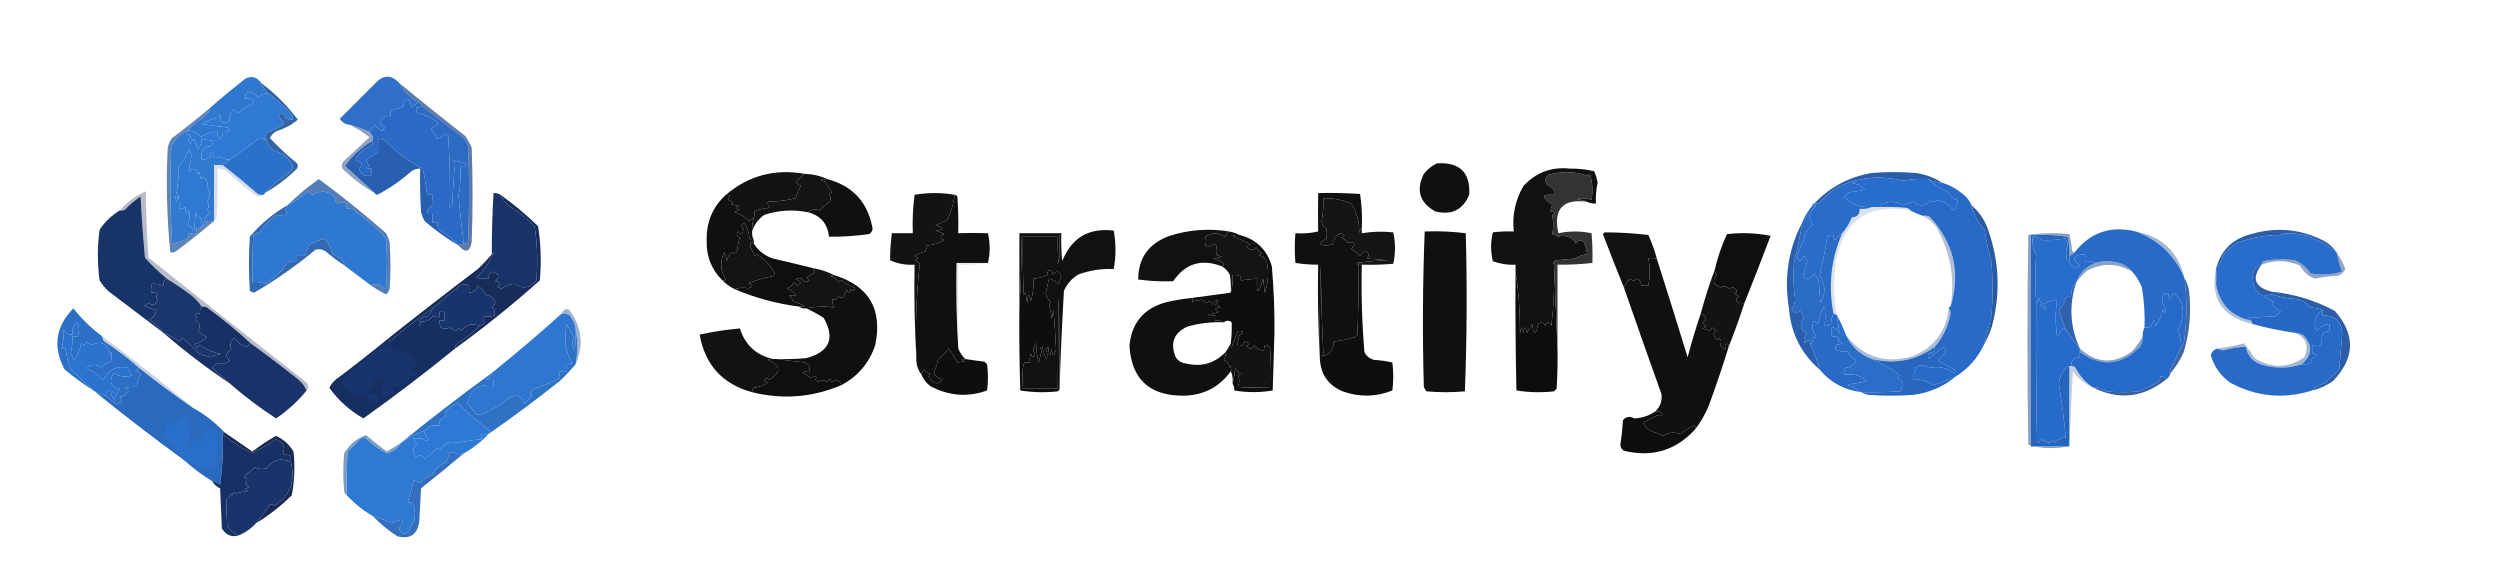 <?xml version="1.0" encoding="UTF-8"?>
<!DOCTYPE svg PUBLIC "-//W3C//DTD SVG 1.1//EN" "http://www.w3.org/Graphics/SVG/1.1/DTD/svg11.dtd">
<svg xmlns="http://www.w3.org/2000/svg" version="1.1" width="1431px" height="334px" style="shape-rendering:geometricPrecision; text-rendering:geometricPrecision; image-rendering:optimizeQuality; fill-rule:evenodd; clip-rule:evenodd" xmlns:xlink="http://www.w3.org/1999/xlink">
<g><path style="opacity:1" fill="#3070c8" d="M 228.5,47.5 C 231.145,52.145 234.812,55.812 239.5,58.5C 238.235,59.479 236.901,60.479 235.5,61.5C 233.931,55.112 232.264,55.112 230.5,61.5C 228.071,61.884 225.737,62.551 223.5,63.5C 223.5,64.5 223.5,65.5 223.5,66.5C 220.45,65.923 218.45,67.09 217.5,70C 218.167,71.333 219.167,72.333 220.5,73C 219.167,73.667 219.167,74.333 220.5,75C 217.974,75.176 216.141,74.01 215,71.5C 213.612,72.736 212.446,74.069 211.5,75.5C 207.886,73.852 204.219,72.519 200.5,71.5C 197.889,71.354 195.889,70.188 194.5,68C 201.081,61.35 207.748,54.684 214.5,48C 219.242,42.72 223.908,42.553 228.5,47.5 Z"/></g>
<g><path style="opacity:1" fill="#3079d5" d="M 153.5,53.5 C 158.426,56.921 162.926,60.921 167,65.5C 167.483,66.448 167.649,67.448 167.5,68.5C 166.022,68.762 164.689,68.429 163.5,67.5C 162.507,64.877 161.174,64.377 159.5,66C 160.217,67.531 161.217,68.864 162.5,70C 162.333,70.5 162.167,71 162,71.5C 159.283,73.042 156.45,74.376 153.5,75.5C 151.576,76.965 151.243,78.632 152.5,80.5C 151.198,79.643 149.865,79.143 148.5,79C 142.91,83.445 137.244,87.612 131.5,91.5C 129.325,91.318 127.325,90.651 125.5,89.5C 123.065,91.279 122.065,90.613 122.5,87.5C 119.402,87.412 119.068,87.912 121.5,89C 119.783,90.559 117.783,91.392 115.5,91.5C 114.676,86.555 116.676,83.888 121.5,83.5C 121.5,82.5 121.5,81.5 121.5,80.5C 119.5,80.167 117.5,79.833 115.5,79.5C 115.502,81.831 114.669,83.831 113,85.5C 112.64,83.392 111.973,81.392 111,79.5C 110.085,80.328 109.419,81.328 109,82.5C 108.626,81.584 108.126,80.75 107.5,80C 110.001,78.582 109.668,77.582 106.5,77C 107.252,76.329 107.586,75.496 107.5,74.5C 110.511,74.827 113.011,76.161 115,78.5C 117.748,76.269 120.915,75.269 124.5,75.5C 124.222,77.346 124.889,78.68 126.5,79.5C 127.429,78.311 127.762,76.978 127.5,75.5C 128.978,75.762 130.311,75.429 131.5,74.5C 131.291,73.914 130.957,73.414 130.5,73C 125.501,72.425 120.501,71.758 115.5,71C 118.214,69.206 121.214,68.04 124.5,67.5C 124.808,66.692 125.308,66.025 126,65.5C 125.911,69.941 127.745,71.274 131.5,69.5C 131.03,66.654 131.863,64.321 134,62.5C 134.519,63.516 135.353,64.182 136.5,64.5C 138.897,62.47 141.563,60.803 144.5,59.5C 145.641,58.575 145.641,57.741 144.5,57C 143.207,56.51 141.873,56.343 140.5,56.5C 140.085,54.052 141.085,52.719 143.5,52.5C 145.003,53.523 146.503,54.523 148,55.5C 149.597,54.115 151.43,53.449 153.5,53.5 Z"/></g>
<g><path style="opacity:1" fill="#2f77cf" d="M 149.5,47.5 C 150.415,49.754 151.748,51.754 153.5,53.5C 151.43,53.449 149.597,54.115 148,55.5C 146.503,54.523 145.003,53.523 143.5,52.5C 141.085,52.719 140.085,54.052 140.5,56.5C 141.873,56.343 143.207,56.51 144.5,57C 145.641,57.741 145.641,58.575 144.5,59.5C 141.563,60.803 138.897,62.47 136.5,64.5C 135.353,64.182 134.519,63.516 134,62.5C 131.863,64.321 131.03,66.654 131.5,69.5C 127.745,71.274 125.911,69.941 126,65.5C 125.308,66.025 124.808,66.692 124.5,67.5C 121.214,68.04 118.214,69.206 115.5,71C 120.501,71.758 125.501,72.425 130.5,73C 130.957,73.414 131.291,73.914 131.5,74.5C 130.311,75.429 128.978,75.762 127.5,75.5C 127.762,76.978 127.429,78.311 126.5,79.5C 124.889,78.68 124.222,77.346 124.5,75.5C 120.915,75.269 117.748,76.269 115,78.5C 113.011,76.161 110.511,74.827 107.5,74.5C 110.508,71.499 113.841,68.833 117.5,66.5C 118.952,65.06 119.952,63.394 120.5,61.5C 127.002,55.834 133.669,50.334 140.5,45C 144.114,43.256 147.114,44.089 149.5,47.5 Z"/></g>
<g><path style="opacity:1" fill="#2a69c5" d="M 239.5,58.5 C 240.5,58.833 241.167,59.5 241.5,60.5C 240.791,61.404 239.791,61.737 238.5,61.5C 238.5,62.5 238.5,63.5 238.5,64.5C 242.633,65.483 246.466,67.15 250,69.5C 250.667,70.167 250.667,70.833 250,71.5C 248.745,72.211 247.579,73.044 246.5,74C 247.956,75.745 249.289,77.578 250.5,79.5C 252.116,78.885 253.449,77.885 254.5,76.5C 255.167,76.833 255.833,77.167 256.5,77.5C 257.45,91.296 257.783,105.296 257.5,119.5C 258.251,118.624 258.751,117.624 259,116.5C 259.199,108.784 259.699,101.118 260.5,93.5C 260.291,92.914 259.957,92.414 259.5,92C 261.256,91.859 262.922,92.359 264.5,93.5C 266.214,92.391 266.881,93.058 266.5,95.5C 265.5,95.5 264.5,95.5 263.5,95.5C 263.807,101.093 263.473,106.593 262.5,112C 263.275,121.368 264.275,130.535 265.5,139.5C 264.391,139.557 263.391,139.89 262.5,140.5C 259.168,137.175 255.501,134.175 251.5,131.5C 250.571,130.311 250.238,128.978 250.5,127.5C 249.5,127.5 248.5,127.5 247.5,127.5C 247.5,125.833 247.5,124.167 247.5,122.5C 246.5,122.5 245.5,122.5 244.5,122.5C 244.452,119.708 245.785,117.875 248.5,117C 247.594,115.301 247.261,113.467 247.5,111.5C 246.5,111.5 245.5,111.5 244.5,111.5C 243.994,106.446 243.161,101.446 242,96.5C 233.79,92.488 226.623,87.154 220.5,80.5C 219.264,79.754 217.93,79.421 216.5,79.5C 216.263,82.212 216.263,84.712 216.5,87C 214.194,88.642 211.861,90.142 209.5,91.5C 210.04,92.748 210.707,93.915 211.5,95C 209.068,96.088 209.402,96.588 212.5,96.5C 212.5,97.833 212.5,99.167 212.5,100.5C 208.855,101.32 206.522,99.987 205.5,96.5C 207.851,94.241 207.185,92.741 203.5,92C 204.807,88.026 207.474,85.359 211.5,84C 212.823,83.184 213.489,82.017 213.5,80.5C 213.635,78.446 212.968,76.779 211.5,75.5C 212.446,74.069 213.612,72.736 215,71.5C 216.141,74.01 217.974,75.176 220.5,75C 219.167,74.333 219.167,73.667 220.5,73C 219.167,72.333 218.167,71.333 217.5,70C 218.45,67.09 220.45,65.923 223.5,66.5C 223.5,65.5 223.5,64.5 223.5,63.5C 225.737,62.551 228.071,61.884 230.5,61.5C 232.264,55.112 233.931,55.112 235.5,61.5C 236.901,60.479 238.235,59.479 239.5,58.5 Z"/></g>
<g><path style="opacity:1" fill="#327ad0" d="M 107.5,74.5 C 107.586,75.496 107.252,76.329 106.5,77C 109.668,77.582 110.001,78.582 107.5,80C 108.126,80.75 108.626,81.584 109,82.5C 109.419,81.328 110.085,80.328 111,79.5C 111.973,81.392 112.64,83.392 113,85.5C 114.669,83.831 115.502,81.831 115.5,79.5C 117.5,79.833 119.5,80.167 121.5,80.5C 121.5,81.5 121.5,82.5 121.5,83.5C 116.676,83.888 114.676,86.555 115.5,91.5C 117.783,91.392 119.783,90.559 121.5,89C 119.068,87.912 119.402,87.412 122.5,87.5C 122.065,90.613 123.065,91.279 125.5,89.5C 127.325,90.651 129.325,91.318 131.5,91.5C 130.167,92.5 128.833,93.5 127.5,94.5C 125.833,94.5 124.167,94.5 122.5,94.5C 122.5,105.167 122.5,115.833 122.5,126.5C 120.801,126.34 119.134,126.506 117.5,127C 118.566,128.159 118.233,128.992 116.5,129.5C 116.269,126.215 117.603,123.715 120.5,122C 119.833,121.333 119.167,120.667 118.5,120C 119.747,118.542 119.747,117.042 118.5,115.5C 120.43,112.708 120.43,109.708 118.5,106.5C 119.089,104.627 118.422,102.96 116.5,101.5C 115.914,101.709 115.414,102.043 115,102.5C 114.667,101.167 114.333,99.833 114,98.5C 113.667,98.833 113.333,99.167 113,99.5C 111.739,96.18 110.072,95.846 108,98.5C 108.457,95.753 108.957,92.92 109.5,90C 109.546,88.272 109.046,86.772 108,85.5C 106.738,89.298 104.738,92.632 102,95.5C 102.379,101.244 101.879,107.077 100.5,113C 100.667,113.833 100.833,114.667 101,115.5C 101.333,114.167 101.667,112.833 102,111.5C 102.497,114.146 102.664,116.813 102.5,119.5C 103.822,119.67 104.989,119.337 106,118.5C 106.419,122.852 107.086,123.185 108,119.5C 108.784,122.76 108.617,125.927 107.5,129C 109.333,129.5 110.5,130.667 111,132.5C 111.333,128.833 111.667,125.167 112,121.5C 112.368,122.91 113.201,123.91 114.5,124.5C 115.452,126.045 115.785,127.712 115.5,129.5C 114.791,130.404 113.791,130.737 112.5,130.5C 112.5,131.5 112.5,132.5 112.5,133.5C 110.801,133.34 109.134,133.506 107.5,134C 108.458,135.147 108.125,136.147 106.5,137C 103.904,138.136 101.237,138.969 98.5,139.5C 97.429,120.849 97.262,102.182 98,83.5C 100.4,79.598 103.566,76.598 107.5,74.5 Z"/></g>
<g><path style="opacity:1" fill="#3264a5" d="M 149.5,47.5 C 157.508,53.508 164.508,60.508 170.5,68.5C 167.05,71.397 163.05,73.564 158.5,75C 156.673,75.899 155.34,77.233 154.5,79C 159.301,84.131 164.468,88.965 170,93.5C 170.667,94.5 170.667,95.5 170,96.5C 164.401,102.035 158.235,106.702 151.5,110.5C 155.642,106.206 160.309,102.373 165.5,99C 167.325,97.534 167.825,95.701 167,93.5C 164.284,89.766 160.784,87.266 156.5,86C 154.536,84.549 153.203,82.716 152.5,80.5C 151.243,78.632 151.576,76.965 153.5,75.5C 156.45,74.376 159.283,73.042 162,71.5C 162.167,71 162.333,70.5 162.5,70C 161.217,68.864 160.217,67.531 159.5,66C 161.174,64.377 162.507,64.877 163.5,67.5C 164.689,68.429 166.022,68.762 167.5,68.5C 167.649,67.448 167.483,66.448 167,65.5C 162.926,60.921 158.426,56.921 153.5,53.5C 151.748,51.754 150.415,49.754 149.5,47.5 Z"/></g>
<g><path style="opacity:1" fill="#2d6bc2" d="M 241.5,60.5 C 249.3,66.784 257.3,72.951 265.5,79C 266.46,80.419 267.293,81.919 268,83.5C 268.667,101.5 268.667,119.5 268,137.5C 267.583,138.756 266.75,139.423 265.5,139.5C 264.275,130.535 263.275,121.368 262.5,112C 263.473,106.593 263.807,101.093 263.5,95.5C 264.5,95.5 265.5,95.5 266.5,95.5C 266.881,93.058 266.214,92.391 264.5,93.5C 262.922,92.359 261.256,91.859 259.5,92C 259.957,92.414 260.291,92.914 260.5,93.5C 259.699,101.118 259.199,108.784 259,116.5C 258.751,117.624 258.251,118.624 257.5,119.5C 257.783,105.296 257.45,91.296 256.5,77.5C 255.833,77.167 255.167,76.833 254.5,76.5C 253.449,77.885 252.116,78.885 250.5,79.5C 249.289,77.578 247.956,75.745 246.5,74C 247.579,73.044 248.745,72.211 250,71.5C 250.667,70.833 250.667,70.167 250,69.5C 246.466,67.15 242.633,65.483 238.5,64.5C 238.5,63.5 238.5,62.5 238.5,61.5C 239.791,61.737 240.791,61.404 241.5,60.5 Z"/></g>
<g><path style="opacity:0.522" fill="#294e8a" d="M 200.5,71.5 C 204.219,72.519 207.886,73.852 211.5,75.5C 212.968,76.779 213.635,78.446 213.5,80.5C 207.077,84.087 201.744,88.921 197.5,95C 203.139,100.16 208.805,105.327 214.5,110.5C 207.765,106.702 201.599,102.035 196,96.5C 195.405,95.101 195.572,93.768 196.5,92.5C 201.526,87.805 206.526,83.139 211.5,78.5C 207.974,75.906 204.308,73.573 200.5,71.5 Z"/></g>
<g><path style="opacity:1" fill="#285fb0" d="M 262.5,140.5 C 255.618,136.465 249.118,131.799 243,126.5C 242.138,124.913 241.471,123.246 241,121.5C 240.5,113.173 240.334,104.84 240.5,96.5C 238.692,96.491 237.025,96.991 235.5,98C 229.54,103.295 223.04,107.795 216,111.5C 215.235,111.43 214.735,111.097 214.5,110.5C 208.805,105.327 203.139,100.16 197.5,95C 201.744,88.921 207.077,84.087 213.5,80.5C 213.489,82.017 212.823,83.184 211.5,84C 207.474,85.359 204.807,88.026 203.5,92C 207.185,92.741 207.851,94.241 205.5,96.5C 206.522,99.987 208.855,101.32 212.5,100.5C 212.5,99.167 212.5,97.833 212.5,96.5C 209.402,96.588 209.068,96.088 211.5,95C 210.707,93.915 210.04,92.748 209.5,91.5C 211.861,90.142 214.194,88.642 216.5,87C 216.263,84.712 216.263,82.212 216.5,79.5C 217.93,79.421 219.264,79.754 220.5,80.5C 226.623,87.154 233.79,92.488 242,96.5C 243.161,101.446 243.994,106.446 244.5,111.5C 245.5,111.5 246.5,111.5 247.5,111.5C 247.261,113.467 247.594,115.301 248.5,117C 245.785,117.875 244.452,119.708 244.5,122.5C 245.5,122.5 246.5,122.5 247.5,122.5C 247.5,124.167 247.5,125.833 247.5,127.5C 248.5,127.5 249.5,127.5 250.5,127.5C 250.238,128.978 250.571,130.311 251.5,131.5C 255.501,134.175 259.168,137.175 262.5,140.5 Z"/></g>
<g><path style="opacity:1" fill="#2b71c9" d="M 152.5,80.5 C 153.203,82.716 154.536,84.549 156.5,86C 160.784,87.266 164.284,89.766 167,93.5C 167.825,95.701 167.325,97.534 165.5,99C 160.309,102.373 155.642,106.206 151.5,110.5C 151.5,111.167 151.167,111.5 150.5,111.5C 149.448,111.649 148.448,111.483 147.5,111C 140.907,105.232 134.241,99.732 127.5,94.5C 128.833,93.5 130.167,92.5 131.5,91.5C 137.244,87.612 142.91,83.445 148.5,79C 149.865,79.143 151.198,79.643 152.5,80.5 Z"/></g>
<g><path style="opacity:0.789" fill="#3560a4" d="M 120.5,61.5 C 119.952,63.394 118.952,65.06 117.5,66.5C 113.841,68.833 110.508,71.499 107.5,74.5C 103.566,76.598 100.4,79.598 98,83.5C 97.262,102.182 97.429,120.849 98.5,139.5C 101.237,138.969 103.904,138.136 106.5,137C 108.125,136.147 108.458,135.147 107.5,134C 109.134,133.506 110.801,133.34 112.5,133.5C 112.5,132.5 112.5,131.5 112.5,130.5C 113.791,130.737 114.791,130.404 115.5,129.5C 115.833,129.5 116.167,129.5 116.5,129.5C 118.233,128.992 118.566,128.159 117.5,127C 119.134,126.506 120.801,126.34 122.5,126.5C 115.418,132.555 108.085,138.388 100.5,144C 99.552,144.483 98.552,144.649 97.5,144.5C 95.501,124.563 95.001,104.563 96,84.5C 96.45,82.481 97.283,80.648 98.5,79C 106.046,73.399 113.379,67.565 120.5,61.5 Z"/></g>
<g><path style="opacity:1" fill="#111010" d="M 822.5,93.5 C 835.512,92.68 841.679,98.68 841,111.5C 837.279,120.193 830.779,123.359 821.5,121C 812.568,115.951 810.401,108.784 815,99.5C 817.114,96.879 819.614,94.879 822.5,93.5 Z"/></g>
<g><path style="opacity:1" fill="#2f79d3" d="M 116.5,129.5 C 116.167,129.5 115.833,129.5 115.5,129.5C 115.785,127.712 115.452,126.045 114.5,124.5C 113.201,123.91 112.368,122.91 112,121.5C 111.667,125.167 111.333,128.833 111,132.5C 110.5,130.667 109.333,129.5 107.5,129C 108.617,125.927 108.784,122.76 108,119.5C 107.086,123.185 106.419,122.852 106,118.5C 104.989,119.337 103.822,119.67 102.5,119.5C 102.664,116.813 102.497,114.146 102,111.5C 101.667,112.833 101.333,114.167 101,115.5C 100.833,114.667 100.667,113.833 100.5,113C 101.879,107.077 102.379,101.244 102,95.5C 104.738,92.632 106.738,89.298 108,85.5C 109.046,86.772 109.546,88.272 109.5,90C 108.957,92.92 108.457,95.753 108,98.5C 110.072,95.846 111.739,96.18 113,99.5C 113.333,99.167 113.667,98.833 114,98.5C 114.333,99.833 114.667,101.167 115,102.5C 115.414,102.043 115.914,101.709 116.5,101.5C 118.422,102.96 119.089,104.627 118.5,106.5C 120.43,109.708 120.43,112.708 118.5,115.5C 119.747,117.042 119.747,118.542 118.5,120C 119.167,120.667 119.833,121.333 120.5,122C 117.603,123.715 116.269,126.215 116.5,129.5 Z"/></g>
<g><path style="opacity:0.196" fill="#315b99" d="M 127.5,94.5 C 134.241,99.732 140.907,105.232 147.5,111C 148.448,111.483 149.448,111.649 150.5,111.5C 149.399,112.598 148.066,112.765 146.5,112C 140.649,107.572 134.983,102.906 129.5,98C 127.975,96.991 126.308,96.491 124.5,96.5C 124.666,105.839 124.5,115.173 124,124.5C 123.722,125.416 123.222,126.082 122.5,126.5C 122.5,115.833 122.5,105.167 122.5,94.5C 124.167,94.5 125.833,94.5 127.5,94.5 Z"/></g>
<g><path style="opacity:1" fill="#151414" d="M 460.5,99.5 C 465.151,99.627 469.485,100.627 473.5,102.5C 469.107,102.457 468.774,102.957 472.5,104C 473.522,106.2 474.855,108.2 476.5,110C 475.833,110.333 475.167,110.667 474.5,111C 475.554,112.388 475.72,113.888 475,115.5C 472.775,116.939 470.775,118.606 469,120.5C 466.627,119.457 464.46,119.79 462.5,121.5C 454.021,119.801 445.688,120.301 437.5,123C 434.044,125.44 431.711,128.607 430.5,132.5C 430.401,129.763 430.735,127.096 431.5,124.5C 432.171,123.153 432.171,121.986 431.5,121C 434.377,119.873 437.377,119.206 440.5,119C 439.663,117.989 439.33,116.822 439.5,115.5C 444.912,115.35 450.246,114.683 455.5,113.5C 455.98,110.995 456.98,108.662 458.5,106.5C 457.5,105.833 456.5,105.167 455.5,104.5C 457.006,102.599 458.673,100.932 460.5,99.5 Z"/></g>
<g><path style="opacity:1" fill="#295da8" d="M 1111.5,104.5 C 1108.67,104.416 1106.01,103.75 1103.5,102.5C 1098.57,102.197 1093.74,102.531 1089,103.5C 1079.96,101.037 1070.79,101.037 1061.5,103.5C 1053.4,105.443 1046.73,109.61 1041.5,116C 1040.55,116.483 1039.55,116.649 1038.5,116.5C 1047.43,107.031 1058.43,101.197 1071.5,99C 1079.83,98.333 1088.17,98.333 1096.5,99C 1102,99.78 1107,101.613 1111.5,104.5 Z"/></g>
<g><path style="opacity:1" fill="#111111" d="M 908.5,115.5 C 906.708,114.691 904.708,114.191 902.5,114C 905.429,113.223 908.263,113.39 911,114.5C 911.888,109.382 911.555,104.382 910,99.5C 909.586,99.957 909.086,100.291 908.5,100.5C 901.307,98.102 893.974,97.936 886.5,100C 883.385,102.684 884.052,105.184 888.5,107.5C 889.429,108.689 889.762,110.022 889.5,111.5C 882.397,111.047 882.064,112.88 888.5,117C 887.949,118.398 887.616,119.732 887.5,121C 890.544,121.359 890.878,122.026 888.5,123C 889.217,127.198 889.217,130.865 888.5,134C 889.766,134.309 890.933,134.809 892,135.5C 894.572,134.499 897.405,134.999 900.5,137C 901.126,137.75 901.626,138.584 902,139.5C 903.153,137.503 904.653,137.17 906.5,138.5C 907.577,140.729 908.244,143.063 908.5,145.5C 905.986,145.754 903.652,146.587 901.5,148C 897.833,148.333 894.167,148.667 890.5,149C 889.001,149.838 888.668,150.671 889.5,151.5C 889.887,163.221 889.387,174.887 888,186.5C 886.684,183.972 885.517,183.972 884.5,186.5C 883.497,184.458 882.163,184.125 880.5,185.5C 879.052,192.078 877.885,192.078 877,185.5C 876,187.167 875,188.833 874,190.5C 873.333,186.5 872.667,186.5 872,190.5C 871.086,186.815 870.419,187.148 870,191.5C 870.15,179.125 869.317,167.125 867.5,155.5C 867.5,154.167 867.5,152.833 867.5,151.5C 863.02,151.732 858.687,151.065 854.5,149.5C 853.185,143.97 853.185,138.47 854.5,133C 858.486,132.501 862.486,132.334 866.5,132.5C 865.488,123.217 867.321,114.55 872,106.5C 879.1,98.742 887.933,95.409 898.5,96.5C 903.251,96.427 907.917,96.927 912.5,98C 913.394,100.068 914.06,102.235 914.5,104.5C 913.638,108.453 913.305,112.453 913.5,116.5C 911.708,116.634 910.042,116.301 908.5,115.5 Z"/></g>
<g><path style="opacity:1" fill="#286ccc" d="M 1103.5,102.5 C 1106.9,105.713 1110.9,108.213 1115.5,110C 1116.3,111.771 1117.47,113.271 1119,114.5C 1119.33,114.167 1119.67,113.833 1120,113.5C 1120.94,116.352 1120.27,118.685 1118,120.5C 1115.81,117.32 1112.81,115.32 1109,114.5C 1107.67,115.833 1106.33,115.833 1105,114.5C 1102.14,118.143 1098.81,118.476 1095,115.5C 1093.07,115.933 1091.24,116.6 1089.5,117.5C 1085.82,115.288 1081.99,114.955 1078,116.5C 1076.97,116.836 1076.47,117.503 1076.5,118.5C 1074.83,118.5 1073.17,118.5 1071.5,118.5C 1065.2,118.931 1059.87,116.931 1055.5,112.5C 1056.5,111.667 1057.5,110.833 1058.5,110C 1061.55,109.821 1064.55,109.321 1067.5,108.5C 1065.66,106.395 1063.32,105.228 1060.5,105C 1061.06,104.617 1061.39,104.117 1061.5,103.5C 1070.79,101.037 1079.96,101.037 1089,103.5C 1093.74,102.531 1098.57,102.197 1103.5,102.5 Z"/></g>
<g><path style="opacity:0.765" fill="#2a508f" d="M 228.5,47.5 C 241.003,57.833 253.67,68 266.5,78C 267.794,80.087 268.961,82.254 270,84.5C 270.667,102.5 270.667,120.5 270,138.5C 268.92,144.359 266.42,145.026 262.5,140.5C 263.391,139.89 264.391,139.557 265.5,139.5C 266.75,139.423 267.583,138.756 268,137.5C 268.667,119.5 268.667,101.5 268,83.5C 267.293,81.919 266.46,80.419 265.5,79C 257.3,72.951 249.3,66.784 241.5,60.5C 241.167,59.5 240.5,58.833 239.5,58.5C 234.812,55.812 231.145,52.145 228.5,47.5 Z"/></g>
<g><path style="opacity:1" fill="#121312" d="M 460.5,99.5 C 458.673,100.932 457.006,102.599 455.5,104.5C 456.5,105.167 457.5,105.833 458.5,106.5C 456.98,108.662 455.98,110.995 455.5,113.5C 450.246,114.683 444.912,115.35 439.5,115.5C 439.33,116.822 439.663,117.989 440.5,119C 437.377,119.206 434.377,119.873 431.5,121C 432.171,121.986 432.171,123.153 431.5,124.5C 430.518,125.141 429.518,125.807 428.5,126.5C 426.341,124.005 423.674,122.339 420.5,121.5C 421.376,120.749 422.376,120.249 423.5,120C 420.833,119.333 420.833,118.667 423.5,118C 421.833,117.667 420.167,117.333 418.5,117C 418.833,116.667 419.167,116.333 419.5,116C 418.289,115.213 417.289,114.546 416.5,114C 418.098,112.274 417.765,111.441 415.5,111.5C 428.535,100.49 443.535,96.49 460.5,99.5 Z"/></g>
<g><path style="opacity:1" fill="#111010" d="M 473.5,102.5 C 488.22,106.416 496.886,115.916 499.5,131C 499.245,132.326 498.578,133.326 497.5,134C 489.869,135.069 482.202,135.569 474.5,135.5C 473.767,128.096 469.767,123.429 462.5,121.5C 464.46,119.79 466.627,119.457 469,120.5C 470.775,118.606 472.775,116.939 475,115.5C 475.72,113.888 475.554,112.388 474.5,111C 475.167,110.667 475.833,110.333 476.5,110C 474.855,108.2 473.522,106.2 472.5,104C 468.774,102.957 469.107,102.457 473.5,102.5 Z"/></g>
<g><path style="opacity:1" fill="#2f78d1" d="M 212.5,163.5 C 207.128,159.488 201.795,155.488 196.5,151.5C 196.938,151.565 197.272,151.399 197.5,151C 195.682,148.51 193.349,146.677 190.5,145.5C 189.53,142.226 188.03,139.226 186,136.5C 182.615,137.446 179.448,138.78 176.5,140.5C 175.833,142.5 175.167,144.5 174.5,146.5C 172.833,146.5 171.167,146.5 169.5,146.5C 169.5,147.5 169.5,148.5 169.5,149.5C 167.738,149.357 166.071,149.691 164.5,150.5C 161.161,155.339 156.994,159.339 152,162.5C 149.619,161.565 147.119,161.232 144.5,161.5C 144.334,152.494 144.5,143.494 145,134.5C 146.067,133.809 147.234,133.309 148.5,133C 151.167,129 154.5,125.667 158.5,123C 160.527,123.498 162.527,123.331 164.5,122.5C 163.185,120.801 163.185,119.135 164.5,117.5C 168.736,115.277 172.736,112.611 176.5,109.5C 177.216,110.311 178.05,110.978 179,111.5C 183.278,108.844 187.445,109.178 191.5,112.5C 191.833,113.833 192.167,115.167 192.5,116.5C 194.416,115.752 196.416,115.752 198.5,116.5C 198.5,117.5 198.5,118.5 198.5,119.5C 199.873,119.343 201.207,119.51 202.5,120C 203.551,121.385 204.884,122.385 206.5,123C 211.687,127.189 216.52,131.689 221,136.5C 221.667,145.833 221.667,155.167 221,164.5C 220.667,164.833 220.333,165.167 220,165.5C 217.93,162.592 215.43,161.926 212.5,163.5 Z"/></g>
<g><path style="opacity:1" fill="#141314" d="M 546.5,111.5 C 545.808,116.256 544.474,120.922 542.5,125.5C 540.269,126.903 537.936,128.07 535.5,129C 540.621,130.423 540.621,131.423 535.5,132C 537.246,132.471 538.913,133.138 540.5,134C 537.972,135.017 537.972,136.184 540.5,137.5C 537.435,139.25 534.102,140.25 530.5,140.5C 530.67,141.822 530.337,142.989 529.5,144C 527.369,144.543 525.369,145.376 523.5,146.5C 525.991,147.541 525.991,148.374 523.5,149C 524.672,149.419 525.672,150.085 526.5,151C 524.522,168.596 523.855,186.43 524.5,204.5C 523.503,187.008 523.17,169.341 523.5,151.5C 518.565,151.803 513.899,150.97 509.5,149C 509.469,143.966 509.802,138.8 510.5,133.5C 514.5,133.5 518.5,133.5 522.5,133.5C 522.201,126.109 522.535,118.776 523.5,111.5C 531.323,110.18 538.99,110.18 546.5,111.5 Z"/></g>
<g><path style="opacity:1" fill="#111011" d="M 415.5,111.5 C 417.765,111.441 418.098,112.274 416.5,114C 417.289,114.546 418.289,115.213 419.5,116C 419.167,116.333 418.833,116.667 418.5,117C 420.167,117.333 421.833,117.667 423.5,118C 420.833,118.667 420.833,119.333 423.5,120C 422.376,120.249 421.376,120.749 420.5,121.5C 423.674,122.339 426.341,124.005 428.5,126.5C 429.518,125.807 430.518,125.141 431.5,124.5C 430.735,127.096 430.401,129.763 430.5,132.5C 430.366,134.292 430.699,135.958 431.5,137.5C 430.504,137.586 429.671,137.252 429,136.5C 428.75,133.246 427.75,130.246 426,127.5C 424.244,128.421 424.077,129.588 425.5,131C 425.049,134.338 424.049,134.838 422.5,132.5C 421.261,134.007 421.595,135.174 423.5,136C 422.726,138.405 422.226,140.905 422,143.5C 421.147,145.125 420.147,145.458 419,144.5C 417.26,145.716 416.26,147.382 416,149.5C 415.798,147.744 415.298,146.078 414.5,144.5C 411.966,150.16 412.299,155.327 415.5,160C 414.906,160.464 414.239,160.631 413.5,160.5C 407.191,154.259 404.191,146.592 404.5,137.5C 404.307,127.047 407.973,118.38 415.5,111.5 Z"/></g>
<g><path style="opacity:1" fill="#151515" d="M 779.5,130.5 C 779.5,131.5 779.5,132.5 779.5,133.5C 785.472,132.526 791.472,132.359 797.5,133C 798.833,139 798.833,145 797.5,151C 791.509,151.499 785.509,151.666 779.5,151.5C 778.833,150.167 778.167,150.167 777.5,151.5C 776.957,151.44 776.624,151.107 776.5,150.5C 782.472,149.67 788.472,149.17 794.5,149C 790.5,148.667 786.5,148.333 782.5,148C 783.93,146.12 783.596,144.62 781.5,143.5C 780.281,144.263 779.281,145.263 778.5,146.5C 777.016,144.926 775.349,143.593 773.5,142.5C 776.32,139.163 775.653,137.996 771.5,139C 770.449,137.615 769.116,136.615 767.5,136C 770.028,135.331 770.028,134.498 767.5,133.5C 764.663,134.509 763.33,136.509 763.5,139.5C 760.48,140.838 757.813,140.838 755.5,139.5C 756.518,138.148 757.851,137.148 759.5,136.5C 758.917,134.452 758.917,132.619 759.5,131C 757.686,130.08 756.686,128.58 756.5,126.5C 757.297,122.202 757.63,117.868 757.5,113.5C 763.041,113.341 768.375,114.341 773.5,116.5C 776.693,121.661 778.193,127.327 778,133.5C 778.232,132.263 778.732,131.263 779.5,130.5 Z"/></g>
<g><path style="opacity:1" fill="#286ac7" d="M 1103.5,102.5 C 1106.01,103.75 1108.67,104.416 1111.5,104.5C 1115.92,105.879 1119.92,108.046 1123.5,111C 1125.79,112.777 1127.46,114.944 1128.5,117.5C 1129.82,122.77 1132.32,127.437 1136,131.5C 1136.92,137.757 1138.25,144.09 1140,150.5C 1140.67,160.5 1140.67,170.5 1140,180.5C 1138.48,186.189 1136.98,191.856 1135.5,197.5C 1131.94,205.064 1126.6,211.064 1119.5,215.5C 1115.37,217.383 1111.04,219.05 1106.5,220.5C 1103.3,217.943 1099.63,216.943 1095.5,217.5C 1095.1,209.569 1098.26,207.236 1105,210.5C 1109.88,209.504 1114.38,210.504 1118.5,213.5C 1118.83,213 1119.17,212.5 1119.5,212C 1116.12,210.344 1112.79,208.51 1109.5,206.5C 1110.48,205.019 1111.65,203.685 1113,202.5C 1113.67,201.167 1113.67,199.833 1113,198.5C 1109.71,200.289 1106.88,202.622 1104.5,205.5C 1103.42,204.635 1103.25,203.635 1104,202.5C 1104.67,201.167 1105.33,201.167 1106,202.5C 1106.79,201.255 1107.29,199.922 1107.5,198.5C 1112.22,193.002 1115.22,186.668 1116.5,179.5C 1116.48,178.274 1116.15,177.274 1115.5,176.5C 1115.5,175.833 1115.83,175.5 1116.5,175.5C 1122.38,156.189 1118.38,139.023 1104.5,124C 1103.21,123.51 1101.87,123.343 1100.5,123.5C 1098.01,122.677 1095.68,121.677 1093.5,120.5C 1093.08,119.778 1092.42,119.278 1091.5,119C 1086.51,118.501 1081.51,118.334 1076.5,118.5C 1076.47,117.503 1076.97,116.836 1078,116.5C 1081.99,114.955 1085.82,115.288 1089.5,117.5C 1091.24,116.6 1093.07,115.933 1095,115.5C 1098.81,118.476 1102.14,118.143 1105,114.5C 1106.33,115.833 1107.67,115.833 1109,114.5C 1112.81,115.32 1115.81,117.32 1118,120.5C 1120.27,118.685 1120.94,116.352 1120,113.5C 1119.67,113.833 1119.33,114.167 1119,114.5C 1117.47,113.271 1116.3,111.771 1115.5,110C 1110.9,108.213 1106.9,105.713 1103.5,102.5 Z"/></g>
<g><path style="opacity:1" fill="#111010" d="M 546.5,111.5 C 547.117,111.611 547.617,111.944 548,112.5C 548.5,119.492 548.666,126.492 548.5,133.5C 554.262,133.28 559.929,133.28 565.5,133.5C 566.816,139.32 566.816,144.987 565.5,150.5C 559.5,150.5 553.5,150.5 547.5,150.5C 547.17,167.009 547.504,183.342 548.5,199.5C 549.441,201.772 550.774,203.772 552.5,205.5C 549.903,205.721 549.903,206.221 552.5,207C 550.82,207.034 549.32,207.201 548,207.5C 546.266,204.378 544.6,201.711 543,199.5C 541.361,201.806 539.361,203.806 537,205.5C 536.548,208.149 535.714,210.649 534.5,213C 535.274,215.44 536.94,216.773 539.5,217C 537.063,220.616 534.396,220.116 531.5,215.5C 531.709,214.914 532.043,214.414 532.5,214C 530.939,213.682 529.772,212.849 529,211.5C 527.961,212.244 527.461,213.244 527.5,214.5C 525.32,211.619 524.32,208.286 524.5,204.5C 523.855,186.43 524.522,168.596 526.5,151C 525.672,150.085 524.672,149.419 523.5,149C 525.991,148.374 525.991,147.541 523.5,146.5C 525.369,145.376 527.369,144.543 529.5,144C 530.337,142.989 530.67,141.822 530.5,140.5C 534.102,140.25 537.435,139.25 540.5,137.5C 537.972,136.184 537.972,135.017 540.5,134C 538.913,133.138 537.246,132.471 535.5,132C 540.621,131.423 540.621,130.423 535.5,129C 537.936,128.07 540.269,126.903 542.5,125.5C 544.474,120.922 545.808,116.256 546.5,111.5 Z"/></g>
<g><path style="opacity:0.169" fill="#2e5694" d="M 1071.5,118.5 C 1073.17,118.5 1074.83,118.5 1076.5,118.5C 1081.51,118.334 1086.51,118.501 1091.5,119C 1092.42,119.278 1093.08,119.778 1093.5,120.5C 1069.68,116.165 1055.52,125.832 1051,149.5C 1049.3,159.85 1049.47,170.183 1051.5,180.5C 1050.83,180.167 1050.17,179.833 1049.5,179.5C 1046.41,163.573 1048.08,148.239 1054.5,133.5C 1056.84,130.829 1058.67,127.829 1060,124.5C 1063.09,124.207 1064.59,122.541 1064.5,119.5C 1067.06,119.802 1069.39,119.468 1071.5,118.5 Z"/></g>
<g><path style="opacity:1" fill="#296cca" d="M 1061.5,103.5 C 1061.39,104.117 1061.06,104.617 1060.5,105C 1063.32,105.228 1065.66,106.395 1067.5,108.5C 1064.55,109.321 1061.55,109.821 1058.5,110C 1057.5,110.833 1056.5,111.667 1055.5,112.5C 1059.87,116.931 1065.2,118.931 1071.5,118.5C 1069.39,119.468 1067.06,119.802 1064.5,119.5C 1064.59,122.541 1063.09,124.207 1060,124.5C 1058.67,127.829 1056.84,130.829 1054.5,133.5C 1052.85,134.479 1051.52,135.812 1050.5,137.5C 1049.61,136.675 1049.28,135.675 1049.5,134.5C 1048.18,134.33 1047.01,134.663 1046,135.5C 1044.77,143.079 1043.27,150.579 1041.5,158C 1045.03,162.827 1045.2,167.994 1042,173.5C 1041.67,169.167 1041.33,164.833 1041,160.5C 1040.08,159.241 1039.24,157.908 1038.5,156.5C 1036.99,159.418 1034.82,160.084 1032,158.5C 1032.88,155.478 1033.71,152.311 1034.5,149C 1033.95,148.075 1033.29,147.242 1032.5,146.5C 1030.65,150.15 1029.32,150.15 1028.5,146.5C 1030.55,141.986 1032.38,137.319 1034,132.5C 1035.07,131.057 1036.23,129.724 1037.5,128.5C 1034.71,124.481 1035.37,120.981 1039.5,118C 1038.91,117.536 1038.24,117.369 1037.5,117.5C 1037.5,116.833 1037.83,116.5 1038.5,116.5C 1039.55,116.649 1040.55,116.483 1041.5,116C 1046.73,109.61 1053.4,105.443 1061.5,103.5 Z"/></g>
<g><path style="opacity:0.365" fill="#295494" d="M 1100.5,123.5 C 1101.87,123.343 1103.21,123.51 1104.5,124C 1118.38,139.023 1122.38,156.189 1116.5,175.5C 1119.14,159.089 1116.31,143.755 1108,129.5C 1105.89,126.879 1103.39,124.879 1100.5,123.5 Z"/></g>
<g><path style="opacity:1" fill="#121111" d="M 703.5,132.5 C 702.531,133.309 701.698,134.309 701,135.5C 697.23,132.976 693.563,132.976 690,135.5C 689.076,141.633 690.742,142.966 695,139.5C 695.5,140 696,140.5 696.5,141C 695.921,142.908 695.921,144.575 696.5,146C 697.5,146.333 698.5,146.667 699.5,147C 697.833,147.333 696.167,147.667 694.5,148C 696.246,148.471 697.913,149.138 699.5,150C 700.598,150.77 700.598,151.603 699.5,152.5C 687.821,147.916 678.488,150.749 671.5,161C 664.826,161.212 658.159,160.879 651.5,160C 651.54,147.649 657.54,139.316 669.5,135C 680.622,131.444 691.956,130.61 703.5,132.5 Z"/></g>
<g><path style="opacity:1" fill="#141414" d="M 703.5,132.5 C 705.698,132.875 707.698,133.542 709.5,134.5C 708.127,134.343 706.793,134.51 705.5,135C 708.839,136.5 712.173,138 715.5,139.5C 714.975,140.192 714.308,140.692 713.5,141C 715.437,143.435 717.27,143.602 719,141.5C 719.833,143 721,144.167 722.5,145C 721.833,145.333 721.167,145.667 720.5,146C 722.492,146.574 723.992,147.741 725,149.5C 726.381,155.469 726.047,161.469 724,167.5C 723.667,164.833 723.333,162.167 723,159.5C 720.316,168.733 719.149,168.733 719.5,159.5C 716.587,159.724 713.587,160.057 710.5,160.5C 709.494,160.062 709.494,159.396 710.5,158.5C 708.955,157.548 707.288,157.215 705.5,157.5C 705.813,161.042 705.479,164.375 704.5,167.5C 704.665,164.15 704.498,160.817 704,157.5C 703.004,155.34 701.504,153.673 699.5,152.5C 700.598,151.603 700.598,150.77 699.5,150C 697.913,149.138 696.246,148.471 694.5,148C 696.167,147.667 697.833,147.333 699.5,147C 698.5,146.667 697.5,146.333 696.5,146C 695.921,144.575 695.921,142.908 696.5,141C 696,140.5 695.5,140 695,139.5C 690.742,142.966 689.076,141.633 690,135.5C 693.563,132.976 697.23,132.976 701,135.5C 701.698,134.309 702.531,133.309 703.5,132.5 Z"/></g>
<g><path style="opacity:1" fill="#111011" d="M 779.5,130.5 C 778.732,131.263 778.232,132.263 778,133.5C 778.193,127.327 776.693,121.661 773.5,116.5C 768.375,114.341 763.041,113.341 757.5,113.5C 757.63,117.868 757.297,122.202 756.5,126.5C 756.686,128.58 757.686,130.08 759.5,131C 758.917,132.619 758.917,134.452 759.5,136.5C 757.851,137.148 756.518,138.148 755.5,139.5C 757.813,140.838 760.48,140.838 763.5,139.5C 763.33,136.509 764.663,134.509 767.5,133.5C 770.028,134.498 770.028,135.331 767.5,136C 769.116,136.615 770.449,137.615 771.5,139C 775.653,137.996 776.32,139.163 773.5,142.5C 775.349,143.593 777.016,144.926 778.5,146.5C 779.281,145.263 780.281,144.263 781.5,143.5C 783.596,144.62 783.93,146.12 782.5,148C 786.5,148.333 790.5,148.667 794.5,149C 788.472,149.17 782.472,149.67 776.5,150.5C 776.624,151.107 776.957,151.44 777.5,151.5C 777.667,164.837 777.5,178.171 777,191.5C 776.5,192 776,192.5 775.5,193C 771.547,194.148 767.547,194.982 763.5,195.5C 763.362,200.335 761.028,203.168 756.5,204C 756.833,203.667 757.167,203.333 757.5,203C 756.674,185.907 756.174,168.74 756,151.5C 755.5,169.497 755.333,187.497 755.5,205.5C 754.503,187.674 754.17,169.674 754.5,151.5C 750.131,151.533 745.798,151.2 741.5,150.5C 741.004,144.685 741.004,139.019 741.5,133.5C 745.884,133.826 750.217,133.492 754.5,132.5C 754.415,125.347 754.415,118.014 754.5,110.5C 762.507,110.334 770.507,110.5 778.5,111C 779.478,117.41 779.811,123.91 779.5,130.5 Z"/></g>
<g><path style="opacity:0.976" fill="#2759a3" d="M 1337.5,144.5 C 1332.49,140.355 1326.82,137.188 1320.5,135C 1315.57,133.582 1310.57,133.249 1305.5,134C 1304.75,135.487 1303.91,135.654 1303,134.5C 1295.3,134.881 1287.8,136.381 1280.5,139C 1277.7,140.793 1275.2,142.96 1273,145.5C 1271.74,148.359 1270.24,151.026 1268.5,153.5C 1271.34,143.158 1278.01,136.658 1288.5,134C 1303.07,129.735 1317.07,131.069 1330.5,138C 1333.33,139.666 1335.66,141.832 1337.5,144.5 Z"/></g>
<g><path style="opacity:1" fill="#286dcc" d="M 1337.5,144.5 C 1338.24,148.292 1339.24,151.959 1340.5,155.5C 1334.56,157.295 1328.56,157.628 1322.5,156.5C 1320.26,153.088 1317.26,150.588 1313.5,149C 1307.47,148.17 1301.47,148.336 1295.5,149.5C 1295.14,150.183 1294.8,150.85 1294.5,151.5C 1291.17,152.446 1289.5,154.78 1289.5,158.5C 1289.31,163.545 1291.31,167.212 1295.5,169.5C 1297.57,170.375 1299.57,171.541 1301.5,173C 1301.04,173.414 1300.71,173.914 1300.5,174.5C 1302.17,175.833 1303.83,177.167 1305.5,178.5C 1304.5,179.333 1303.5,180.167 1302.5,181C 1297.17,181.333 1291.83,181.667 1286.5,182C 1287.42,182.278 1288.08,182.778 1288.5,183.5C 1277.26,181.092 1270.59,174.259 1268.5,163C 1268.68,160.045 1268.68,156.879 1268.5,153.5C 1270.24,151.026 1271.74,148.359 1273,145.5C 1275.2,142.96 1277.7,140.793 1280.5,139C 1287.8,136.381 1295.3,134.881 1303,134.5C 1303.91,135.654 1304.75,135.487 1305.5,134C 1310.57,133.249 1315.57,133.582 1320.5,135C 1326.82,137.188 1332.49,140.355 1337.5,144.5 Z"/></g>
<g><path style="opacity:1" fill="#121112" d="M 606.5,222.5 C 606.167,153.167 605.833,153.167 605.5,222.5C 598.833,222.5 592.167,222.5 585.5,222.5C 584.967,214.039 585.3,209.039 586.5,207.5C 587.5,207.5 588.5,207.5 589.5,207.5C 589.34,205.801 589.506,204.134 590,202.5C 590.743,204.645 591.576,204.811 592.5,203C 591.139,200.736 591.306,198.57 593,196.5C 593.175,200.211 593.675,203.878 594.5,207.5C 595.214,204.973 595.88,202.473 596.5,200C 595.304,199.346 595.304,198.846 596.5,198.5C 597.123,200.966 597.957,203.299 599,205.5C 599.743,203.559 599.576,201.726 598.5,200C 599,199.5 599.5,199 600,198.5C 600.464,204.175 601.131,204.508 602,199.5C 602.428,204.498 603.261,204.665 604.5,200C 604.166,192.636 603.666,185.136 603,177.5C 602.667,179.167 602.333,180.833 602,182.5C 601.73,179.776 601.23,177.109 600.5,174.5C 600.709,173.914 601.043,173.414 601.5,173C 599.996,171.663 598.996,169.996 598.5,168C 599.125,165.2 599.792,162.366 600.5,159.5C 602.614,160.034 604.448,161.034 606,162.5C 606.5,161 607,159.5 607.5,158C 606.291,154.899 604.625,154.732 602.5,157.5C 603.016,156.242 602.35,155.242 600.5,154.5C 599.614,155.325 599.281,156.325 599.5,157.5C 596.996,158.639 594.33,159.306 591.5,159.5C 591.79,163.936 591.29,168.27 590,172.5C 589.131,167.492 588.464,167.825 588,173.5C 587.667,171.5 587.333,169.5 587,167.5C 586.667,167.833 586.333,168.167 586,168.5C 585.5,157.505 585.333,146.505 585.5,135.5C 592.167,135.5 598.833,135.5 605.5,135.5C 605.334,140.844 605.501,146.177 606,151.5C 606.499,145.843 606.666,140.176 606.5,134.5C 599.167,134.5 591.833,134.5 584.5,134.5C 584.829,148.344 584.496,162.01 583.5,175.5C 583.5,161.5 583.5,147.5 583.5,133.5C 591.5,133.5 599.5,133.5 607.5,133.5C 607.334,138.844 607.501,144.177 608,149.5C 613.334,136.083 623.167,130.25 637.5,132C 638.833,139.333 638.833,146.667 637.5,154C 630.783,153.679 624.117,154.679 617.5,157C 613.612,159.222 610.779,162.388 609,166.5C 607.886,185.286 607.052,203.953 606.5,222.5 Z"/></g>
<g><path style="opacity:1" fill="#0f0f0f" d="M 998.5,173.5 C 996.856,173.714 995.356,173.38 994,172.5C 993.544,171.256 994.044,170.423 995.5,170C 994.672,169.085 993.672,168.419 992.5,168C 994.271,167.465 994.604,166.631 993.5,165.5C 992.28,164.289 991.113,164.289 990,165.5C 988.433,163.832 986.766,163.498 985,164.5C 980.675,163.099 979.841,160.766 982.5,157.5C 981.873,156.583 981.539,155.583 981.5,154.5C 983.136,147.424 985.47,140.591 988.5,134C 996.998,133.035 1005.33,133.368 1013.5,135C 1008.59,147.963 1003.59,160.796 998.5,173.5 Z"/></g>
<g><path style="opacity:0.865" fill="#151314" d="M 908.5,115.5 C 894.529,113.64 889.029,119.64 892,133.5C 898.333,132.167 904.667,132.167 911,133.5C 911.499,139.157 911.666,144.824 911.5,150.5C 904.863,151.276 898.196,151.609 891.5,151.5C 891.5,167.5 891.5,183.5 891.5,199.5C 890.833,183.5 890.167,167.5 889.5,151.5C 888.668,150.671 889.001,149.838 890.5,149C 894.167,148.667 897.833,148.333 901.5,148C 903.652,146.587 905.986,145.754 908.5,145.5C 908.244,143.063 907.577,140.729 906.5,138.5C 904.653,137.17 903.153,137.503 902,139.5C 901.626,138.584 901.126,137.75 900.5,137C 897.405,134.999 894.572,134.499 892,135.5C 890.933,134.809 889.766,134.309 888.5,134C 889.217,130.865 889.217,127.198 888.5,123C 890.878,122.026 890.544,121.359 887.5,121C 887.616,119.732 887.949,118.398 888.5,117C 882.064,112.88 882.397,111.047 889.5,111.5C 889.762,110.022 889.429,108.689 888.5,107.5C 884.052,105.184 883.385,102.684 886.5,100C 893.974,97.936 901.307,98.102 908.5,100.5C 909.086,100.291 909.586,99.957 910,99.5C 911.555,104.382 911.888,109.382 911,114.5C 908.263,113.39 905.429,113.223 902.5,114C 904.708,114.191 906.708,114.691 908.5,115.5 Z"/></g>
<g><path style="opacity:1" fill="#193268" d="M 286.5,111.5 C 287.592,114.063 289.258,116.23 291.5,118C 296.788,121.232 301.622,125.065 306,129.5C 307.592,139.759 307.926,150.093 307,160.5C 303.535,164.994 299.368,165.661 294.5,162.5C 291.613,162.627 289.113,163.627 287,165.5C 286.25,164.874 285.416,164.374 284.5,164C 287.001,162.582 286.668,161.582 283.5,161C 286.152,158.594 285.652,156.761 282,155.5C 280.294,156.308 279.461,157.641 279.5,159.5C 277.143,159.663 274.81,159.497 272.5,159C 277.377,154.512 280.877,149.345 283,143.5C 282.722,144.416 282.222,145.082 281.5,145.5C 281.473,133.82 281.806,122.154 282.5,110.5C 283.959,110.433 285.292,110.766 286.5,111.5 Z"/></g>
<g><path style="opacity:1" fill="#141414" d="M 431.5,137.5 C 431.5,138.167 431.5,138.833 431.5,139.5C 429.991,138.141 429.324,138.641 429.5,141C 430.253,142.877 431.086,144.711 432,146.5C 432.333,146.167 432.667,145.833 433,145.5C 437.646,148.205 441.146,151.872 443.5,156.5C 443.291,157.086 442.957,157.586 442.5,158C 437.744,159.022 433.077,160.356 428.5,162C 431.167,163 431.167,164 428.5,165C 425.681,164.508 423.014,164.674 420.5,165.5C 417.865,164.189 415.531,162.522 413.5,160.5C 414.239,160.631 414.906,160.464 415.5,160C 412.299,155.327 411.966,150.16 414.5,144.5C 415.298,146.078 415.798,147.744 416,149.5C 416.26,147.382 417.26,145.716 419,144.5C 420.147,145.458 421.147,145.125 422,143.5C 422.226,140.905 422.726,138.405 423.5,136C 421.595,135.174 421.261,134.007 422.5,132.5C 424.049,134.838 425.049,134.338 425.5,131C 424.077,129.588 424.244,128.421 426,127.5C 427.75,130.246 428.75,133.246 429,136.5C 429.671,137.252 430.504,137.586 431.5,137.5 Z"/></g>
<g><path style="opacity:0.416" fill="#285391" d="M 1222.5,132.5 C 1237.71,135.38 1247.05,144.38 1250.5,159.5C 1245.1,146.437 1235.77,137.437 1222.5,132.5 Z"/></g>
<g><path style="opacity:1" fill="#326ab2" d="M 164.5,117.5 C 163.185,119.135 163.185,120.801 164.5,122.5C 162.527,123.331 160.527,123.498 158.5,123C 154.5,125.667 151.167,129 148.5,133C 147.234,133.309 146.067,133.809 145,134.5C 144.5,143.494 144.334,152.494 144.5,161.5C 147.119,161.232 149.619,161.565 152,162.5C 156.994,159.339 161.161,155.339 164.5,150.5C 166.071,149.691 167.738,149.357 169.5,149.5C 169.5,148.5 169.5,147.5 169.5,146.5C 171.167,146.5 172.833,146.5 174.5,146.5C 175.167,144.5 175.833,142.5 176.5,140.5C 179.448,138.78 182.615,137.446 186,136.5C 188.03,139.226 189.53,142.226 190.5,145.5C 193.349,146.677 195.682,148.51 197.5,151C 197.272,151.399 196.938,151.565 196.5,151.5C 193.044,149.217 189.71,146.717 186.5,144C 184.635,142.699 182.635,142.365 180.5,143C 169.5,152.174 157.833,160.341 145.5,167.5C 144.558,167.392 143.725,167.059 143,166.5C 142.333,156.167 142.333,145.833 143,135.5C 149.132,128.196 156.299,122.196 164.5,117.5 Z"/></g>
<g><path style="opacity:1" fill="#296dcc" d="M 1184.5,149.5 C 1185.64,153.012 1187.64,153.845 1190.5,152C 1185.41,148.058 1186.41,145.892 1193.5,145.5C 1193.5,146.833 1193.5,148.167 1193.5,149.5C 1195.62,149.325 1197.62,149.659 1199.5,150.5C 1194.2,152.468 1190.53,156.135 1188.5,161.5C 1186.42,163.684 1185.42,166.351 1185.5,169.5C 1184.32,169.281 1183.32,169.614 1182.5,170.5C 1181.91,173.276 1180.58,175.61 1178.5,177.5C 1179.59,181.326 1180.92,184.993 1182.5,188.5C 1181.88,188.389 1181.38,188.056 1181,187.5C 1180.1,189.398 1178.93,191.064 1177.5,192.5C 1176.41,185.214 1176.41,178.214 1177.5,171.5C 1174.77,172.027 1172.1,172.86 1169.5,174C 1171.01,174.837 1171.51,176.004 1171,177.5C 1170.1,176.299 1168.93,175.465 1167.5,175C 1167.83,174.667 1168.17,174.333 1168.5,174C 1167.81,172.933 1167.31,171.766 1167,170.5C 1166.77,171.737 1166.27,172.737 1165.5,173.5C 1164.89,163.907 1164.89,154.74 1165.5,146C 1163.74,142.775 1163.07,139.275 1163.5,135.5C 1165.72,135.178 1167.56,135.845 1169,137.5C 1173.56,137.591 1177.89,137.257 1182,136.5C 1182.99,137.43 1183.49,138.596 1183.5,140C 1182.61,142.808 1182.45,145.641 1183,148.5C 1183.38,149.056 1183.88,149.389 1184.5,149.5 Z"/></g>
<g><path style="opacity:1" fill="#121111" d="M 948.5,148.5 C 946.932,147.527 945.265,147.36 943.5,148C 944.537,152.812 944.537,157.978 943.5,163.5C 942.167,163.5 940.833,163.5 939.5,163.5C 939.539,161.641 938.706,160.308 937,159.5C 935.667,160.833 934.333,160.833 933,159.5C 931.588,161.065 930.421,162.731 929.5,164.5C 925.407,154.463 921.407,144.296 917.5,134C 917.833,133.667 918.167,133.333 918.5,133C 926.83,133 935.163,133.5 943.5,134.5C 945.568,139.038 947.235,143.705 948.5,148.5 Z"/></g>
<g><path style="opacity:1" fill="#276ac7" d="M 1222.5,132.5 C 1235.77,137.437 1245.1,146.437 1250.5,159.5C 1252,171.854 1251.83,184.187 1250,196.5C 1249.72,197.416 1249.22,198.082 1248.5,198.5C 1248.53,195.164 1247.87,191.997 1246.5,189C 1247.73,186.63 1248.56,184.464 1249,182.5C 1250.47,176.448 1248.81,171.448 1244,167.5C 1242.47,172.627 1241.47,172.627 1241,167.5C 1240.33,168.833 1239.67,168.833 1239,167.5C 1237.16,170.544 1237.33,173.544 1239.5,176.5C 1239.5,179.602 1239,179.935 1238,177.5C 1237.23,180.762 1235.9,183.762 1234,186.5C 1233.42,182.614 1232.59,182.614 1231.5,186.5C 1230.31,187.429 1228.98,187.762 1227.5,187.5C 1227.81,179.772 1227.31,172.105 1226,164.5C 1224.67,161.171 1222.84,158.171 1220.5,155.5C 1218.01,152.414 1214.67,150.58 1210.5,150C 1206.74,149.245 1203.08,149.411 1199.5,150.5C 1197.62,149.659 1195.62,149.325 1193.5,149.5C 1193.5,148.167 1193.5,146.833 1193.5,145.5C 1186.41,145.892 1185.41,148.058 1190.5,152C 1187.64,153.845 1185.64,153.012 1184.5,149.5C 1184.5,148.5 1184.5,147.5 1184.5,146.5C 1185.71,146.068 1186.71,145.401 1187.5,144.5C 1196.46,133.001 1208.12,129.001 1222.5,132.5 Z"/></g>
<g><path style="opacity:1" fill="#100f10" d="M 431.5,139.5 C 434.124,143.617 437.79,146.45 442.5,148C 450.221,149.776 457.888,151.609 465.5,153.5C 465.414,154.496 465.748,155.329 466.5,156C 464.668,156.748 463.001,157.748 461.5,159C 463.795,159.984 463.461,160.817 460.5,161.5C 459.045,159.056 457.379,158.556 455.5,160C 458.612,160.851 458.946,162.017 456.5,163.5C 455.833,162.833 455.167,162.167 454.5,161.5C 453.636,163.197 452.303,164.363 450.5,165C 452.455,165.953 454.122,167.287 455.5,169C 454.167,169 452.833,169 451.5,169C 452.701,169.903 453.535,171.069 454,172.5C 456.175,173.255 458.341,174.088 460.5,175C 459.552,175.483 458.552,175.649 457.5,175.5C 444.664,173.875 432.33,170.542 420.5,165.5C 423.014,164.674 425.681,164.508 428.5,165C 431.167,164 431.167,163 428.5,162C 433.077,160.356 437.744,159.022 442.5,158C 442.957,157.586 443.291,157.086 443.5,156.5C 441.146,151.872 437.646,148.205 433,145.5C 432.667,145.833 432.333,146.167 432,146.5C 431.086,144.711 430.253,142.877 429.5,141C 429.324,138.641 429.991,138.141 431.5,139.5 Z"/></g>
<g><path style="opacity:1" fill="#111011" d="M 815.5,132.5 C 823.42,132.185 831.253,132.518 839,133.5C 839.828,163.738 839.662,193.905 838.5,224C 831.167,224.667 823.833,224.667 816.5,224C 815.874,223.25 815.374,222.416 815,221.5C 814.175,191.762 814.342,162.095 815.5,132.5 Z"/></g>
<g><path style="opacity:0.83" fill="#3263a8" d="M 212.5,163.5 C 215.43,161.926 217.93,162.592 220,165.5C 220.333,165.167 220.667,164.833 221,164.5C 221.667,155.167 221.667,145.833 221,136.5C 216.52,131.689 211.687,127.189 206.5,123C 204.884,122.385 203.551,121.385 202.5,120C 201.207,119.51 199.873,119.343 198.5,119.5C 198.5,118.5 198.5,117.5 198.5,116.5C 196.416,115.752 194.416,115.752 192.5,116.5C 192.167,115.167 191.833,113.833 191.5,112.5C 187.445,109.178 183.278,108.844 179,111.5C 178.05,110.978 177.216,110.311 176.5,109.5C 172.736,112.611 168.736,115.277 164.5,117.5C 170.06,112.042 176.06,107.042 182.5,102.5C 195.767,112.264 208.6,122.598 221,133.5C 221.862,135.087 222.529,136.754 223,138.5C 223.667,147.5 223.667,156.5 223,165.5C 222.581,166.672 221.915,167.672 221,168.5C 218.04,167.037 215.206,165.371 212.5,163.5 Z"/></g>
<g><path style="opacity:0.541" fill="#2a5399" d="M 1220.5,155.5 C 1211.91,150.509 1203.25,150.342 1194.5,155C 1192.27,157.063 1190.27,159.229 1188.5,161.5C 1190.53,156.135 1194.2,152.468 1199.5,150.5C 1203.08,149.411 1206.74,149.245 1210.5,150C 1214.67,150.58 1218.01,152.414 1220.5,155.5 Z"/></g>
<g><path style="opacity:1" fill="#183368" d="M 95.5,159.5 C 93.896,160.287 93.229,161.62 93.5,163.5C 91.239,162.591 89.072,162.258 87,162.5C 86.507,164.134 86.34,165.801 86.5,167.5C 87.873,167.343 89.207,167.51 90.5,168C 89.167,169.333 89.167,170.667 90.5,172C 89.138,174.439 87.305,174.939 85,173.5C 84.25,174.126 83.416,174.626 82.5,175C 84.765,176.118 87.099,176.951 89.5,177.5C 89.079,179.91 87.746,181.743 85.5,183C 88.739,185.078 91.406,187.578 93.5,190.5C 83.197,182.676 72.863,174.842 62.5,167C 60.291,165.127 58.458,162.96 57,160.5C 55.703,150.774 55.703,141.108 57,131.5C 60.064,126.934 63.898,123.267 68.5,120.5C 69.552,120.649 70.552,120.483 71.5,120C 74.19,117.107 77.19,114.607 80.5,112.5C 81.086,124.208 81.92,135.874 83,147.5C 86.87,151.844 91.036,155.844 95.5,159.5 Z"/></g>
<g><path style="opacity:1" fill="#2a5aa0" d="M 1128.5,117.5 C 1132.88,121.234 1136.05,125.901 1138,131.5C 1144.51,149.942 1145.18,168.609 1140,187.5C 1138.77,191.061 1137.27,194.394 1135.5,197.5C 1136.98,191.856 1138.48,186.189 1140,180.5C 1140.67,170.5 1140.67,160.5 1140,150.5C 1138.25,144.09 1136.92,137.757 1136,131.5C 1132.32,127.437 1129.82,122.77 1128.5,117.5 Z"/></g>
<g><path style="opacity:1" fill="#172c5b" d="M 286.5,111.5 C 294.111,116.942 301.278,122.942 308,129.5C 309.592,139.759 309.926,150.093 309,160.5C 293.482,174.338 277.315,187.338 260.5,199.5C 260.511,197.983 261.177,196.816 262.5,196C 267.006,193.312 271.006,190.145 274.5,186.5C 275.473,186.013 276.473,185.513 277.5,185C 276.167,183.667 276.167,182.333 277.5,181C 279.38,181.51 281.213,181.343 283,180.5C 282.852,179.175 283.018,178.008 283.5,177C 281.109,176.309 281.109,175.309 283.5,174C 283.167,171 281.5,169.333 278.5,169C 277.174,166.842 275.507,165.008 273.5,163.5C 272.64,165.931 270.973,167.264 268.5,167.5C 268.5,166.167 268.5,164.833 268.5,163.5C 266.305,162.392 264.305,162.559 262.5,164C 257.429,168.185 252.429,172.352 247.5,176.5C 239.092,182.462 230.926,188.795 223,195.5C 222.536,194.906 222.369,194.239 222.5,193.5C 239.338,180.166 256.338,166.999 273.5,154C 276.371,151.297 279.038,148.464 281.5,145.5C 282.222,145.082 282.722,144.416 283,143.5C 280.877,149.345 277.377,154.512 272.5,159C 274.81,159.497 277.143,159.663 279.5,159.5C 279.461,157.641 280.294,156.308 282,155.5C 285.652,156.761 286.152,158.594 283.5,161C 286.668,161.582 287.001,162.582 284.5,164C 285.416,164.374 286.25,164.874 287,165.5C 289.113,163.627 291.613,162.627 294.5,162.5C 299.368,165.661 303.535,164.994 307,160.5C 307.926,150.093 307.592,139.759 306,129.5C 301.622,125.065 296.788,121.232 291.5,118C 289.258,116.23 287.592,114.063 286.5,111.5 Z"/></g>
<g><path style="opacity:1" fill="#141414" d="M 465.5,153.5 C 469.784,154.261 473.784,155.595 477.5,157.5C 476.761,157.369 476.094,157.536 475.5,158C 477.492,158.574 478.992,159.741 480,161.5C 480.414,161.043 480.914,160.709 481.5,160.5C 484.059,162.233 486.725,163.733 489.5,165C 488.747,166.487 487.914,166.654 487,165.5C 486.374,167.991 485.541,167.991 484.5,165.5C 484.496,166.867 483.83,168.367 482.5,170C 481.551,170.617 480.718,170.451 480,169.5C 479.29,170.973 478.124,171.64 476.5,171.5C 476.286,173.144 476.62,174.644 477.5,176C 472.121,175.252 466.787,175.419 461.5,176.5C 459.901,176.768 458.568,176.434 457.5,175.5C 458.552,175.649 459.552,175.483 460.5,175C 458.341,174.088 456.175,173.255 454,172.5C 453.535,171.069 452.701,169.903 451.5,169C 452.833,169 454.167,169 455.5,169C 454.122,167.287 452.455,165.953 450.5,165C 452.303,164.363 453.636,163.197 454.5,161.5C 455.167,162.167 455.833,162.833 456.5,163.5C 458.946,162.017 458.612,160.851 455.5,160C 457.379,158.556 459.045,159.056 460.5,161.5C 463.461,160.817 463.795,159.984 461.5,159C 463.001,157.748 464.668,156.748 466.5,156C 465.748,155.329 465.414,154.496 465.5,153.5 Z"/></g>
<g><path style="opacity:0.522" fill="#2c5493" d="M 1337.5,144.5 C 1339.53,147.384 1341.19,150.55 1342.5,154C 1341.18,156.892 1338.85,158.225 1335.5,158C 1331.96,158.282 1328.46,158.782 1325,159.5C 1321.24,158.071 1318.4,155.571 1316.5,152C 1309.24,148.84 1301.91,148.673 1294.5,151.5C 1294.8,150.85 1295.14,150.183 1295.5,149.5C 1301.47,148.336 1307.47,148.17 1313.5,149C 1317.26,150.588 1320.26,153.088 1322.5,156.5C 1328.56,157.628 1334.56,157.295 1340.5,155.5C 1339.24,151.959 1338.24,148.292 1337.5,144.5 Z"/></g>
<g><path style="opacity:1" fill="#0f0e0e" d="M 709.5,134.5 C 719.111,136.944 725.278,142.944 728,152.5C 729.116,165.122 729.616,177.788 729.5,190.5C 729.167,201.5 728.833,212.5 728.5,223.5C 721.18,224.761 713.847,224.761 706.5,223.5C 706.567,222.041 706.234,220.708 705.5,219.5C 706.319,216.695 706.819,213.695 707,210.5C 707.701,212.762 708.868,213.762 710.5,213.5C 709.975,214.192 709.308,214.692 708.5,215C 709.623,216.875 709.623,219.042 708.5,221.5C 714.89,221.995 721.223,221.995 727.5,221.5C 727.666,214.159 727.5,206.826 727,199.5C 724.822,196.532 723.656,196.865 723.5,200.5C 721.019,200.677 719.186,199.677 718,197.5C 716.777,199.985 715.277,200.152 713.5,198C 715.795,197.016 715.461,196.183 712.5,195.5C 711.725,197.475 710.391,198.309 708.5,198C 708.314,196.133 708.647,194.133 709.5,192C 712.39,190.108 712.056,189.275 708.5,189.5C 707.451,192.47 706.284,195.47 705,198.5C 704.536,197.906 704.369,197.239 704.5,196.5C 705.004,192.493 705.17,188.493 705,184.5C 703.51,183.272 702.01,183.272 700.5,184.5C 699.081,183.549 697.415,183.216 695.5,183.5C 695.5,182.5 695.5,181.5 695.5,180.5C 694.127,180.657 692.793,180.49 691.5,180C 693.577,179.808 695.577,179.308 697.5,178.5C 694.924,177.117 695.258,176.283 698.5,176C 697.529,174.796 696.529,174.296 695.5,174.5C 696.811,173.742 697.311,172.742 697,171.5C 695.667,172.167 694.667,173.167 694,174.5C 693.323,172.311 692.156,171.978 690.5,173.5C 689.672,172.585 688.672,171.919 687.5,171.5C 686.137,172.198 684.971,172.198 684,171.5C 682.913,173.932 682.413,173.598 682.5,170.5C 689.833,169.5 697.167,168.5 704.5,167.5C 705.479,164.375 705.813,161.042 705.5,157.5C 707.288,157.215 708.955,157.548 710.5,158.5C 709.494,159.396 709.494,160.062 710.5,160.5C 713.587,160.057 716.587,159.724 719.5,159.5C 719.149,168.733 720.316,168.733 723,159.5C 723.333,162.167 723.667,164.833 724,167.5C 726.047,161.469 726.381,155.469 725,149.5C 723.992,147.741 722.492,146.574 720.5,146C 721.167,145.667 721.833,145.333 722.5,145C 721,144.167 719.833,143 719,141.5C 717.27,143.602 715.437,143.435 713.5,141C 714.308,140.692 714.975,140.192 715.5,139.5C 712.173,138 708.839,136.5 705.5,135C 706.793,134.51 708.127,134.343 709.5,134.5 Z"/></g>
<g><path style="opacity:1" fill="#2a6bc4" d="M 1037.5,117.5 C 1038.24,117.369 1038.91,117.536 1039.5,118C 1035.37,120.981 1034.71,124.481 1037.5,128.5C 1036.23,129.724 1035.07,131.057 1034,132.5C 1032.38,137.319 1030.55,141.986 1028.5,146.5C 1029.32,150.15 1030.65,150.15 1032.5,146.5C 1033.29,147.242 1033.95,148.075 1034.5,149C 1033.71,152.311 1032.88,155.478 1032,158.5C 1034.82,160.084 1036.99,159.418 1038.5,156.5C 1039.24,157.908 1040.08,159.241 1041,160.5C 1041.33,164.833 1041.67,169.167 1042,173.5C 1045.2,167.994 1045.03,162.827 1041.5,158C 1043.27,150.579 1044.77,143.079 1046,135.5C 1047.01,134.663 1048.18,134.33 1049.5,134.5C 1049.28,135.675 1049.61,136.675 1050.5,137.5C 1051.52,135.812 1052.85,134.479 1054.5,133.5C 1048.08,148.239 1046.41,163.573 1049.5,179.5C 1048.69,181.292 1048.19,183.292 1048,185.5C 1046.99,186.337 1045.82,186.67 1044.5,186.5C 1045.4,172.605 1044.07,172.272 1040.5,185.5C 1038.58,182.895 1037.58,183.395 1037.5,187C 1037.4,189.145 1038.06,190.979 1039.5,192.5C 1039.15,193.696 1038.65,193.696 1038,192.5C 1037.8,194.382 1037.3,196.048 1036.5,197.5C 1036.03,194.174 1034.87,193.841 1033,196.5C 1032.14,194.251 1032.64,192.418 1034.5,191C 1030.33,188.646 1029.66,185.646 1032.5,182C 1031.91,180.491 1031.24,178.991 1030.5,177.5C 1028.71,179.967 1027.05,179.8 1025.5,177C 1026.89,175.279 1027.56,173.279 1027.5,171C 1026.46,163.853 1026.3,156.687 1027,149.5C 1028.94,142.325 1030.44,134.992 1031.5,127.5C 1032.99,123.863 1034.99,120.53 1037.5,117.5 Z"/></g>
<g><path style="opacity:0.302" fill="#15214b" d="M 175.5,223.5 C 174.408,220.937 172.742,218.77 170.5,217C 161.605,209.926 152.605,203.093 143.5,196.5C 135.605,189.207 127.271,182.374 118.5,176C 117.552,175.517 116.552,175.351 115.5,175.5C 113.899,173.147 111.899,170.98 109.5,169C 104.934,165.586 100.268,162.42 95.5,159.5C 91.036,155.844 86.87,151.844 83,147.5C 81.92,135.874 81.086,124.208 80.5,112.5C 77.19,114.607 74.19,117.107 71.5,120C 70.552,120.483 69.552,120.649 68.5,120.5C 72.682,115.642 77.682,111.976 83.5,109.5C 83.54,122.183 84.04,134.85 85,147.5C 115.076,171.454 145.242,195.287 175.5,219C 176.801,220.616 176.801,222.116 175.5,223.5 Z"/></g>
<g><path style="opacity:1" fill="#17346d" d="M 274.5,186.5 C 270.215,184.779 266.715,185.779 264,189.5C 263.692,188.692 263.192,188.025 262.5,187.5C 262.511,188.441 262.011,189.108 261,189.5C 259.715,189.05 258.548,188.383 257.5,187.5C 253.519,189.175 251.519,187.841 251.5,183.5C 252.5,183.5 253.5,183.5 254.5,183.5C 254.5,181.833 254.5,180.167 254.5,178.5C 253.5,178.5 252.5,178.5 251.5,178.5C 251.5,179.5 251.5,180.5 251.5,181.5C 250.178,181.67 249.011,181.337 248,180.5C 246.675,182.993 244.509,184.16 241.5,184C 239.949,187.36 239.449,187.193 240,183.5C 241.171,182.107 242.671,181.273 244.5,181C 246.141,179.871 247.141,178.371 247.5,176.5C 252.429,172.352 257.429,168.185 262.5,164C 264.305,162.559 266.305,162.392 268.5,163.5C 268.5,164.833 268.5,166.167 268.5,167.5C 270.973,167.264 272.64,165.931 273.5,163.5C 275.507,165.008 277.174,166.842 278.5,169C 281.5,169.333 283.167,171 283.5,174C 281.109,175.309 281.109,176.309 283.5,177C 283.018,178.008 282.852,179.175 283,180.5C 281.213,181.343 279.38,181.51 277.5,181C 276.167,182.333 276.167,183.667 277.5,185C 276.473,185.513 275.473,186.013 274.5,186.5 Z"/></g>
<g><path style="opacity:1" fill="#141313" d="M 981.5,154.5 C 981.539,155.583 981.873,156.583 982.5,157.5C 979.841,160.766 980.675,163.099 985,164.5C 986.766,163.498 988.433,163.832 990,165.5C 991.113,164.289 992.28,164.289 993.5,165.5C 994.604,166.631 994.271,167.465 992.5,168C 993.672,168.419 994.672,169.085 995.5,170C 994.044,170.423 993.544,171.256 994,172.5C 995.356,173.38 996.856,173.714 998.5,173.5C 995.742,181.997 992.742,190.331 989.5,198.5C 989.483,196.972 988.816,196.472 987.5,197C 988.28,198.073 988.113,199.24 987,200.5C 986.355,199.354 985.522,198.354 984.5,197.5C 985.46,196.188 985.294,194.854 984,193.5C 983.586,193.957 983.086,194.291 982.5,194.5C 980.425,192.415 980.425,190.581 982.5,189C 981.584,188.626 980.75,188.126 980,187.5C 979.692,188.308 979.192,188.975 978.5,189.5C 977.205,188.902 975.872,188.402 974.5,188C 976.891,187.309 976.891,186.309 974.5,185C 977.078,182.652 976.745,180.819 973.5,179.5C 975.796,170.948 978.463,162.614 981.5,154.5 Z"/></g>
<g><path style="opacity:0.114" fill="#362c2e" d="M 565.5,150.5 C 560.025,151.489 554.358,151.822 548.5,151.5C 548.5,167.5 548.5,183.5 548.5,199.5C 547.504,183.342 547.17,167.009 547.5,150.5C 553.5,150.5 559.5,150.5 565.5,150.5 Z"/></g>
<g><path style="opacity:1" fill="#111010" d="M 477.5,157.5 C 497.397,163.616 505.231,176.949 501,197.5C 497.574,207.761 491.074,215.427 481.5,220.5C 481.25,219.078 480.417,218.078 479,217.5C 478,217.833 477,218.167 476,218.5C 475.667,217.833 475.333,217.167 475,216.5C 474.612,217.428 473.945,218.095 473,218.5C 471.467,217.305 469.967,217.305 468.5,218.5C 466.729,217.965 466.396,217.131 467.5,216C 466.216,215.316 465.049,215.483 464,216.5C 462.796,215.141 461.296,214.141 459.5,213.5C 460.689,212.571 462.022,212.238 463.5,212.5C 463.709,210.286 462.876,208.619 461,207.5C 455.355,206.898 449.855,206.231 444.5,205.5C 450.176,205.666 455.843,205.499 461.5,205C 474.791,201.422 478.125,193.755 471.5,182C 468.233,179.87 464.9,178.037 461.5,176.5C 466.787,175.419 472.121,175.252 477.5,176C 476.62,174.644 476.286,173.144 476.5,171.5C 478.124,171.64 479.29,170.973 480,169.5C 480.718,170.451 481.551,170.617 482.5,170C 483.83,168.367 484.496,166.867 484.5,165.5C 485.541,167.991 486.374,167.991 487,165.5C 487.914,166.654 488.747,166.487 489.5,165C 486.725,163.733 484.059,162.233 481.5,160.5C 480.914,160.709 480.414,161.043 480,161.5C 478.992,159.741 477.492,158.574 475.5,158C 476.094,157.536 476.761,157.369 477.5,157.5 Z"/></g>
<g><path style="opacity:1" fill="#0e0e0d" d="M 606.5,222.5 C 606.389,223.117 606.056,223.617 605.5,224C 598.253,224.812 591.086,224.646 584,223.5C 583.5,207.503 583.333,191.503 583.5,175.5C 584.496,162.01 584.829,148.344 584.5,134.5C 591.833,134.5 599.167,134.5 606.5,134.5C 606.666,140.176 606.499,145.843 606,151.5C 605.501,146.177 605.334,140.844 605.5,135.5C 598.833,135.5 592.167,135.5 585.5,135.5C 585.333,146.505 585.5,157.505 586,168.5C 586.333,168.167 586.667,167.833 587,167.5C 587.333,169.5 587.667,171.5 588,173.5C 588.464,167.825 589.131,167.492 590,172.5C 591.29,168.27 591.79,163.936 591.5,159.5C 594.33,159.306 596.996,158.639 599.5,157.5C 599.281,156.325 599.614,155.325 600.5,154.5C 602.35,155.242 603.016,156.242 602.5,157.5C 604.625,154.732 606.291,154.899 607.5,158C 607,159.5 606.5,161 606,162.5C 604.448,161.034 602.614,160.034 600.5,159.5C 599.792,162.366 599.125,165.2 598.5,168C 598.996,169.996 599.996,171.663 601.5,173C 601.043,173.414 600.709,173.914 600.5,174.5C 601.23,177.109 601.73,179.776 602,182.5C 602.333,180.833 602.667,179.167 603,177.5C 603.666,185.136 604.166,192.636 604.5,200C 603.261,204.665 602.428,204.498 602,199.5C 601.131,204.508 600.464,204.175 600,198.5C 599.5,199 599,199.5 598.5,200C 599.576,201.726 599.743,203.559 599,205.5C 597.957,203.299 597.123,200.966 596.5,198.5C 595.304,198.846 595.304,199.346 596.5,200C 595.88,202.473 595.214,204.973 594.5,207.5C 593.675,203.878 593.175,200.211 593,196.5C 591.306,198.57 591.139,200.736 592.5,203C 591.576,204.811 590.743,204.645 590,202.5C 589.506,204.134 589.34,205.801 589.5,207.5C 588.5,207.5 587.5,207.5 586.5,207.5C 585.3,209.039 584.967,214.039 585.5,222.5C 592.167,222.5 598.833,222.5 605.5,222.5C 605.833,153.167 606.167,153.167 606.5,222.5 Z"/></g>
<g><path style="opacity:1" fill="#1a366d" d="M 95.5,159.5 C 100.268,162.42 104.934,165.586 109.5,169C 111.899,170.98 113.899,173.147 115.5,175.5C 114.566,176.568 114.232,177.901 114.5,179.5C 113.448,179.351 112.448,179.517 111.5,180C 112.833,181 112.833,182 111.5,183C 114.353,184.53 115.02,186.697 113.5,189.5C 115.028,190.861 116.695,192.028 118.5,193C 116.193,195.108 113.86,196.441 111.5,197C 112.126,197.75 112.626,198.584 113,199.5C 113.308,198.692 113.808,198.025 114.5,197.5C 118.084,200.098 122.084,201.765 126.5,202.5C 124.805,202.841 122.805,203.508 120.5,204.5C 118.556,203.811 116.556,203.311 114.5,203C 111.388,199.724 108.055,196.558 104.5,193.5C 103.808,194.025 103.308,194.692 103,195.5C 99.944,193.608 96.778,191.941 93.5,190.5C 91.406,187.578 88.739,185.078 85.5,183C 87.746,181.743 89.079,179.91 89.5,177.5C 87.099,176.951 84.765,176.118 82.5,175C 83.416,174.626 84.25,174.126 85,173.5C 87.305,174.939 89.138,174.439 90.5,172C 89.167,170.667 89.167,169.333 90.5,168C 89.207,167.51 87.873,167.343 86.5,167.5C 86.34,165.801 86.507,164.134 87,162.5C 89.072,162.258 91.239,162.591 93.5,163.5C 93.229,161.62 93.896,160.287 95.5,159.5 Z"/></g>
<g><path style="opacity:1" fill="#2f61ac" d="M 1188.5,161.5 C 1184.16,174.457 1184.83,187.124 1190.5,199.5C 1187.59,196.019 1184.92,192.352 1182.5,188.5C 1180.92,184.993 1179.59,181.326 1178.5,177.5C 1180.58,175.61 1181.91,173.276 1182.5,170.5C 1183.32,169.614 1184.32,169.281 1185.5,169.5C 1185.42,166.351 1186.42,163.684 1188.5,161.5 Z"/></g>
<g><path style="opacity:0.89" fill="#285398" d="M 1250.5,159.5 C 1251.78,161.562 1252.61,163.896 1253,166.5C 1254.35,178.401 1253.35,190.067 1250,201.5C 1248.03,205.939 1245.53,209.939 1242.5,213.5C 1241.96,213.44 1241.62,213.107 1241.5,212.5C 1244.22,207.988 1246.55,203.322 1248.5,198.5C 1249.22,198.082 1249.72,197.416 1250,196.5C 1251.83,184.187 1252,171.854 1250.5,159.5 Z"/></g>
<g><path style="opacity:1" fill="#111010" d="M 682.5,170.5 C 682.413,173.598 682.913,173.932 684,171.5C 684.971,172.198 686.137,172.198 687.5,171.5C 688.672,171.919 689.672,172.585 690.5,173.5C 692.156,171.978 693.323,172.311 694,174.5C 694.667,173.167 695.667,172.167 697,171.5C 697.311,172.742 696.811,173.742 695.5,174.5C 696.529,174.296 697.529,174.796 698.5,176C 695.258,176.283 694.924,177.117 697.5,178.5C 695.577,179.308 693.577,179.808 691.5,180C 692.793,180.49 694.127,180.657 695.5,180.5C 695.5,181.5 695.5,182.5 695.5,183.5C 697.415,183.216 699.081,183.549 700.5,184.5C 693.361,184.178 686.361,185.012 679.5,187C 671.826,190.68 669.659,196.514 673,204.5C 674.319,206.487 676.152,207.654 678.5,208C 687.588,210.24 695.255,208.074 701.5,201.5C 701.714,203.144 701.38,204.644 700.5,206C 702.32,206.979 703.487,208.479 704,210.5C 704.333,210.167 704.667,209.833 705,209.5C 705.47,210.577 705.303,211.577 704.5,212.5C 697.707,221.897 688.374,226.563 676.5,226.5C 657.661,226.255 647.661,216.755 646.5,198C 647.679,184.818 654.679,176.485 667.5,173C 672.457,171.842 677.457,171.008 682.5,170.5 Z"/></g>
<g><path style="opacity:1" fill="#2c5da7" d="M 1294.5,151.5 C 1288.62,159.353 1290.62,164.519 1300.5,167C 1313.29,168.285 1325.29,171.952 1336.5,178C 1348.36,191.507 1348.03,204.84 1335.5,218C 1331.87,220.65 1327.87,222.483 1323.5,223.5C 1325.32,221.433 1327.65,220.1 1330.5,219.5C 1333.35,216.918 1336.18,214.252 1339,211.5C 1339.42,205.493 1339.92,199.493 1340.5,193.5C 1341.38,185.06 1337.71,180.726 1329.5,180.5C 1329.5,179.5 1329.5,178.5 1329.5,177.5C 1327.37,176.686 1325.04,176.186 1322.5,176C 1319.98,172.857 1316.65,171.19 1312.5,171C 1308.37,170.674 1304.37,169.84 1300.5,168.5C 1298.79,168.728 1297.13,169.062 1295.5,169.5C 1291.31,167.212 1289.31,163.545 1289.5,158.5C 1289.5,154.78 1291.17,152.446 1294.5,151.5 Z"/></g>
<g><path style="opacity:1" fill="#295fad" d="M 1031.5,127.5 C 1030.44,134.992 1028.94,142.325 1027,149.5C 1026.3,156.687 1026.46,163.853 1027.5,171C 1027.56,173.279 1026.89,175.279 1025.5,177C 1027.05,179.8 1028.71,179.967 1030.5,177.5C 1031.24,178.991 1031.91,180.491 1032.5,182C 1029.66,185.646 1030.33,188.646 1034.5,191C 1032.64,192.418 1032.14,194.251 1033,196.5C 1034.87,193.841 1036.03,194.174 1036.5,197.5C 1038.55,201.981 1040.22,206.648 1041.5,211.5C 1030.92,202.336 1025.08,190.67 1024,176.5C 1021.08,159.217 1023.58,142.884 1031.5,127.5 Z"/></g>
<g><path style="opacity:1" fill="#2568c6" d="M 1329.5,177.5 C 1325.11,180.607 1323.94,184.607 1326,189.5C 1327.94,187.045 1330.44,185.712 1333.5,185.5C 1333.5,186.833 1333.5,188.167 1333.5,189.5C 1331.41,189.561 1329.91,190.561 1329,192.5C 1329.58,197.435 1327.75,199.102 1323.5,197.5C 1323.5,199.167 1323.5,200.833 1323.5,202.5C 1324.55,202.351 1325.55,202.517 1326.5,203C 1325.17,204 1323.83,205 1322.5,206C 1322.83,206.333 1323.17,206.667 1323.5,207C 1321.75,208.319 1319.75,208.819 1317.5,208.5C 1323.62,203.295 1323.95,197.795 1318.5,192C 1316.98,190.991 1315.31,190.491 1313.5,190.5C 1305.27,189.323 1297.27,187.656 1289.5,185.5C 1289.17,184.833 1288.83,184.167 1288.5,183.5C 1288.08,182.778 1287.42,182.278 1286.5,182C 1291.83,181.667 1297.17,181.333 1302.5,181C 1303.5,180.167 1304.5,179.333 1305.5,178.5C 1303.83,177.167 1302.17,175.833 1300.5,174.5C 1300.71,173.914 1301.04,173.414 1301.5,173C 1299.57,171.541 1297.57,170.375 1295.5,169.5C 1297.13,169.062 1298.79,168.728 1300.5,168.5C 1304.37,169.84 1308.37,170.674 1312.5,171C 1316.65,171.19 1319.98,172.857 1322.5,176C 1325.04,176.186 1327.37,176.686 1329.5,177.5 Z"/></g>
<g><path style="opacity:0.459" fill="#2f5a99" d="M 329.5,208.5 C 330.732,201.691 330.732,195.024 329.5,188.5C 329.159,185.484 327.993,182.818 326,180.5C 324.644,179.62 323.144,179.286 321.5,179.5C 322.254,177.554 323.588,176.721 325.5,177C 333.09,186.845 334.423,197.345 329.5,208.5 Z"/></g>
<g><path style="opacity:0.361" fill="#2b5595" d="M 1268.5,153.5 C 1268.68,156.879 1268.68,160.045 1268.5,163C 1270.59,174.259 1277.26,181.092 1288.5,183.5C 1288.83,184.167 1289.17,184.833 1289.5,185.5C 1271.88,181.555 1264.88,170.888 1268.5,153.5 Z"/></g>
<g><path style="opacity:1" fill="#0e0c0c" d="M 889.5,151.5 C 890.167,167.5 890.833,183.5 891.5,199.5C 891.666,207.174 891.5,214.841 891,222.5C 890.5,223 890,223.5 889.5,224C 882.253,224.812 875.086,224.646 868,223.5C 867.5,200.836 867.333,178.169 867.5,155.5C 869.317,167.125 870.15,179.125 870,191.5C 870.419,187.148 871.086,186.815 872,190.5C 872.667,186.5 873.333,186.5 874,190.5C 875,188.833 876,187.167 877,185.5C 877.885,192.078 879.052,192.078 880.5,185.5C 882.163,184.125 883.497,184.458 884.5,186.5C 885.517,183.972 886.684,183.972 888,186.5C 889.387,174.887 889.887,163.221 889.5,151.5 Z"/></g>
<g><path style="opacity:1" fill="#172e61" d="M 247.5,176.5 C 247.141,178.371 246.141,179.871 244.5,181C 242.671,181.273 241.171,182.107 240,183.5C 239.449,187.193 239.949,187.36 241.5,184C 244.509,184.16 246.675,182.993 248,180.5C 249.011,181.337 250.178,181.67 251.5,181.5C 251.5,180.5 251.5,179.5 251.5,178.5C 252.5,178.5 253.5,178.5 254.5,178.5C 254.5,180.167 254.5,181.833 254.5,183.5C 253.5,183.5 252.5,183.5 251.5,183.5C 251.519,187.841 253.519,189.175 257.5,187.5C 258.548,188.383 259.715,189.05 261,189.5C 262.011,189.108 262.511,188.441 262.5,187.5C 263.192,188.025 263.692,188.692 264,189.5C 266.715,185.779 270.215,184.779 274.5,186.5C 271.006,190.145 267.006,193.312 262.5,196C 261.177,196.816 260.511,197.983 260.5,199.5C 243.458,213.368 225.958,226.701 208,239.5C 200.256,235.091 193.756,229.258 188.5,222C 189.439,220.056 190.773,218.389 192.5,217C 202.712,209.399 212.712,201.566 222.5,193.5C 222.369,194.239 222.536,194.906 223,195.5C 230.926,188.795 239.092,182.462 247.5,176.5 Z"/></g>
<g><path style="opacity:1" fill="#111010" d="M 948.5,148.5 C 954.426,167.114 960.26,185.78 966,204.5C 968.209,196.044 970.709,187.71 973.5,179.5C 976.745,180.819 977.078,182.652 974.5,185C 976.891,186.309 976.891,187.309 974.5,188C 975.872,188.402 977.205,188.902 978.5,189.5C 979.192,188.975 979.692,188.308 980,187.5C 980.75,188.126 981.584,188.626 982.5,189C 980.425,190.581 980.425,192.415 982.5,194.5C 983.086,194.291 983.586,193.957 984,193.5C 985.294,194.854 985.46,196.188 984.5,197.5C 985.522,198.354 986.355,199.354 987,200.5C 988.113,199.24 988.28,198.073 987.5,197C 988.816,196.472 989.483,196.972 989.5,198.5C 985.971,209.921 982.137,221.255 978,232.5C 975.978,237.223 973.478,241.557 970.5,245.5C 970.631,244.761 970.464,244.094 970,243.5C 967.041,244.734 964.374,246.401 962,248.5C 958.501,247.133 955.167,247.466 952,249.5C 949.929,248.475 947.762,247.642 945.5,247C 943.015,245.437 941.349,243.77 940.5,242C 943.322,240.426 946.156,238.926 949,237.5C 950.131,238.604 950.965,238.271 951.5,236.5C 950.311,235.571 948.978,235.238 947.5,235.5C 950.355,232.769 951.522,229.436 951,225.5C 943.724,205.169 936.557,184.836 929.5,164.5C 930.421,162.731 931.588,161.065 933,159.5C 934.333,160.833 935.667,160.833 937,159.5C 938.706,160.308 939.539,161.641 939.5,163.5C 940.833,163.5 942.167,163.5 943.5,163.5C 944.537,157.978 944.537,152.812 943.5,148C 945.265,147.36 946.932,147.527 948.5,148.5 Z"/></g>
<g><path style="opacity:1" fill="#2a6ac7" d="M 1049.5,179.5 C 1050.17,179.833 1050.83,180.167 1051.5,180.5C 1052.05,184.221 1052.55,187.888 1053,191.5C 1052.55,188.894 1051.05,187.561 1048.5,187.5C 1048.5,189.167 1048.5,190.833 1048.5,192.5C 1049.55,192.351 1050.55,192.517 1051.5,193C 1052.83,193.667 1052.83,194.333 1051.5,195C 1052.62,195.249 1053.62,195.749 1054.5,196.5C 1053.3,196.94 1052.14,197.273 1051,197.5C 1050.33,198.5 1050.33,199.5 1051,200.5C 1053.09,201.152 1055.26,201.319 1057.5,201C 1058.64,203.308 1060.31,205.141 1062.5,206.5C 1061.15,208.738 1059.15,210.071 1056.5,210.5C 1055.57,211.689 1055.24,213.022 1055.5,214.5C 1060.54,213.691 1064.87,214.857 1068.5,218C 1064.92,219.073 1061.25,219.74 1057.5,220C 1060.19,221.605 1062.86,223.105 1065.5,224.5C 1055.73,223.283 1047.73,218.95 1041.5,211.5C 1040.22,206.648 1038.55,201.981 1036.5,197.5C 1037.3,196.048 1037.8,194.382 1038,192.5C 1038.65,193.696 1039.15,193.696 1039.5,192.5C 1038.06,190.979 1037.4,189.145 1037.5,187C 1037.58,183.395 1038.58,182.895 1040.5,185.5C 1044.07,172.272 1045.4,172.605 1044.5,186.5C 1045.82,186.67 1046.99,186.337 1048,185.5C 1048.19,183.292 1048.69,181.292 1049.5,179.5 Z"/></g>
<g><path style="opacity:1" fill="#266bcb" d="M 1182.5,188.5 C 1184.92,192.352 1187.59,196.019 1190.5,199.5C 1190.5,200.167 1190.5,200.833 1190.5,201.5C 1190.5,202.5 1190.5,203.5 1190.5,204.5C 1187.17,204.5 1185.5,206.167 1185.5,209.5C 1185.17,209.5 1184.83,209.5 1184.5,209.5C 1180.86,211.922 1178.86,215.422 1178.5,220C 1180.17,230.157 1181.5,240.324 1182.5,250.5C 1179.8,250.45 1177.64,251.45 1176,253.5C 1175.67,252.833 1175.33,252.167 1175,251.5C 1174.61,252.428 1173.95,253.095 1173,253.5C 1171.44,252.971 1169.94,252.304 1168.5,251.5C 1167.81,252.025 1167.31,252.692 1167,253.5C 1166.67,253.167 1166.33,252.833 1166,252.5C 1165.5,226.169 1165.33,199.835 1165.5,173.5C 1166.27,172.737 1166.77,171.737 1167,170.5C 1167.31,171.766 1167.81,172.933 1168.5,174C 1168.17,174.333 1167.83,174.667 1167.5,175C 1168.93,175.465 1170.1,176.299 1171,177.5C 1171.51,176.004 1171.01,174.837 1169.5,174C 1172.1,172.86 1174.77,172.027 1177.5,171.5C 1176.41,178.214 1176.41,185.214 1177.5,192.5C 1178.93,191.064 1180.1,189.398 1181,187.5C 1181.38,188.056 1181.88,188.389 1182.5,188.5 Z"/></g>
<g><path style="opacity:1" fill="#183063" d="M 115.5,175.5 C 116.552,175.351 117.552,175.517 118.5,176C 127.271,182.374 135.605,189.207 143.5,196.5C 142.844,197.278 142.011,197.944 141,198.5C 138.153,197.551 135.82,195.885 134,193.5C 131.782,195.388 131.282,197.555 132.5,200C 129.173,201.791 128.84,203.957 131.5,206.5C 130.372,207.262 129.205,207.929 128,208.5C 125.374,207.23 123.207,207.896 121.5,210.5C 124.906,213.517 128.24,216.517 131.5,219.5C 118.259,210.593 105.592,200.927 93.5,190.5C 96.778,191.941 99.944,193.608 103,195.5C 103.308,194.692 103.808,194.025 104.5,193.5C 108.055,196.558 111.388,199.724 114.5,203C 116.556,203.311 118.556,203.811 120.5,204.5C 122.805,203.508 124.805,202.841 126.5,202.5C 122.084,201.765 118.084,200.098 114.5,197.5C 113.808,198.025 113.308,198.692 113,199.5C 112.626,198.584 112.126,197.75 111.5,197C 113.86,196.441 116.193,195.108 118.5,193C 116.695,192.028 115.028,190.861 113.5,189.5C 115.02,186.697 114.353,184.53 111.5,183C 112.833,182 112.833,181 111.5,180C 112.448,179.517 113.448,179.351 114.5,179.5C 114.232,177.901 114.566,176.568 115.5,175.5 Z"/></g>
<g><path style="opacity:1" fill="#1a326a" d="M 143.5,196.5 C 152.605,203.093 161.605,209.926 170.5,217C 172.742,218.77 174.408,220.937 175.5,223.5C 170.45,229.718 164.617,235.051 158,239.5C 148.668,233.426 139.834,226.759 131.5,219.5C 128.24,216.517 124.906,213.517 121.5,210.5C 123.207,207.896 125.374,207.23 128,208.5C 129.205,207.929 130.372,207.262 131.5,206.5C 128.84,203.957 129.173,201.791 132.5,200C 131.282,197.555 131.782,195.388 134,193.5C 135.82,195.885 138.153,197.551 141,198.5C 142.011,197.944 142.844,197.278 143.5,196.5 Z"/></g>
<g><path style="opacity:1" fill="#0f0e0e" d="M 779.5,151.5 C 779.092,168.209 779.592,184.876 781,201.5C 782.109,203.815 783.943,205.315 786.5,206C 790.089,206.207 793.589,206.707 797,207.5C 797.667,212.833 797.667,218.167 797,223.5C 787.6,227.275 778.1,227.442 768.5,224C 760.346,220.529 756.013,214.362 755.5,205.5C 755.333,187.497 755.5,169.497 756,151.5C 756.174,168.74 756.674,185.907 757.5,203C 757.167,203.333 756.833,203.667 756.5,204C 761.028,203.168 763.362,200.335 763.5,195.5C 767.547,194.982 771.547,194.148 775.5,193C 776,192.5 776.5,192 777,191.5C 777.5,178.171 777.667,164.837 777.5,151.5C 778.167,150.167 778.833,150.167 779.5,151.5 Z"/></g>
<g><path style="opacity:1" fill="#276ac8" d="M 1329.5,177.5 C 1329.5,178.5 1329.5,179.5 1329.5,180.5C 1337.71,180.726 1341.38,185.06 1340.5,193.5C 1339.92,199.493 1339.42,205.493 1339,211.5C 1336.18,214.252 1333.35,216.918 1330.5,219.5C 1327.65,220.1 1325.32,221.433 1323.5,223.5C 1307.21,228.632 1291.54,227.132 1276.5,219C 1271.05,215.058 1267.38,209.891 1265.5,203.5C 1265.92,201.285 1267.25,199.951 1269.5,199.5C 1270.45,200.152 1271.62,200.486 1273,200.5C 1277.08,199.305 1281.25,198.639 1285.5,198.5C 1286.57,204.073 1289.9,207.573 1295.5,209C 1302.9,211.05 1310.23,210.883 1317.5,208.5C 1319.75,208.819 1321.75,208.319 1323.5,207C 1323.17,206.667 1322.83,206.333 1322.5,206C 1323.83,205 1325.17,204 1326.5,203C 1325.55,202.517 1324.55,202.351 1323.5,202.5C 1323.5,200.833 1323.5,199.167 1323.5,197.5C 1327.75,199.102 1329.58,197.435 1329,192.5C 1329.91,190.561 1331.41,189.561 1333.5,189.5C 1333.5,188.167 1333.5,186.833 1333.5,185.5C 1330.44,185.712 1327.94,187.045 1326,189.5C 1323.94,184.607 1325.11,180.607 1329.5,177.5 Z"/></g>
<g><path style="opacity:1" fill="#18346d" d="M 220.5,196.5 C 222.682,197.3 224.349,198.8 225.5,201C 231.891,200.401 236.224,203.068 238.5,209C 237.5,209.833 236.5,210.667 235.5,211.5C 236.325,212.386 237.325,212.719 238.5,212.5C 238.5,213.5 238.5,214.5 238.5,215.5C 237.448,215.351 236.448,215.517 235.5,216C 232.866,219.674 229.199,221.674 224.5,222C 225.167,222.667 225.833,223.333 226.5,224C 224.453,225.073 222.453,226.239 220.5,227.5C 218.833,227.167 217.833,226.167 217.5,224.5C 218.937,222.423 219.604,220.09 219.5,217.5C 217.549,217.773 216.049,217.107 215,215.5C 214.503,217.81 214.337,220.143 214.5,222.5C 212.654,222.222 211.32,222.889 210.5,224.5C 212.423,225.308 214.423,225.808 216.5,226C 216.034,227.299 216.034,228.799 216.5,230.5C 214.738,230.643 213.071,230.309 211.5,229.5C 210.702,225.616 209.036,224.949 206.5,227.5C 202.698,226.851 199.865,224.851 198,221.5C 197.667,221.833 197.333,222.167 197,222.5C 196.5,221.5 196,220.5 195.5,219.5C 198.048,216.241 200.714,213.074 203.5,210C 209.354,205.636 215.021,201.136 220.5,196.5 Z"/></g>
<g><path style="opacity:1" fill="#2f76d1" d="M 321.5,179.5 C 323.144,179.286 324.644,179.62 326,180.5C 327.993,182.818 329.159,185.484 329.5,188.5C 329.666,192.514 329.499,196.514 329,200.5C 327.203,198.326 327.036,195.993 328.5,193.5C 327.173,190.841 325.84,188.174 324.5,185.5C 322.601,193.514 323.601,201.014 327.5,208C 326.167,208.333 324.833,208.667 323.5,209C 324.337,210.011 324.67,211.178 324.5,212.5C 322.801,212.34 321.134,212.506 319.5,213C 320.337,214.011 320.67,215.178 320.5,216.5C 315.752,218.867 310.752,220.867 305.5,222.5C 304.713,223.242 304.047,224.075 303.5,225C 304.451,225.718 304.617,226.551 304,227.5C 302.43,228.614 301.097,229.947 300,231.5C 299.244,227.237 296.744,225.737 292.5,227C 287.166,231.335 281.332,234.835 275,237.5C 274.167,237.333 273.333,237.167 272.5,237C 270.79,234.964 269.123,232.964 267.5,231C 269.328,223.079 274.328,219.579 282.5,220.5C 282.5,219.5 282.5,218.5 282.5,217.5C 281.127,217.657 279.793,217.49 278.5,217C 280.063,216.241 281.063,215.074 281.5,213.5C 295.152,202.512 308.485,191.179 321.5,179.5 Z"/></g>
<g><path style="opacity:1" fill="#141313" d="M 705.5,219.5 C 705.802,216.941 705.468,214.607 704.5,212.5C 705.303,211.577 705.47,210.577 705,209.5C 704.667,209.833 704.333,210.167 704,210.5C 703.487,208.479 702.32,206.979 700.5,206C 701.38,204.644 701.714,203.144 701.5,201.5C 702.692,199.887 703.692,198.22 704.5,196.5C 704.369,197.239 704.536,197.906 705,198.5C 706.284,195.47 707.451,192.47 708.5,189.5C 712.056,189.275 712.39,190.108 709.5,192C 708.647,194.133 708.314,196.133 708.5,198C 710.391,198.309 711.725,197.475 712.5,195.5C 715.461,196.183 715.795,197.016 713.5,198C 715.277,200.152 716.777,199.985 718,197.5C 719.186,199.677 721.019,200.677 723.5,200.5C 723.656,196.865 724.822,196.532 727,199.5C 727.5,206.826 727.666,214.159 727.5,221.5C 721.223,221.995 714.89,221.995 708.5,221.5C 709.623,219.042 709.623,216.875 708.5,215C 709.308,214.692 709.975,214.192 710.5,213.5C 708.868,213.762 707.701,212.762 707,210.5C 706.819,213.695 706.319,216.695 705.5,219.5 Z"/></g>
<g><path style="opacity:1" fill="#0f0e0e" d="M 552.5,205.5 C 556.142,206.08 559.809,206.58 563.5,207C 564,207.5 564.5,208 565,208.5C 565.667,213.5 565.667,218.5 565,223.5C 553.947,227.502 543.114,226.668 532.5,221C 530.235,219.242 528.568,217.075 527.5,214.5C 527.461,213.244 527.961,212.244 529,211.5C 529.772,212.849 530.939,213.682 532.5,214C 532.043,214.414 531.709,214.914 531.5,215.5C 534.396,220.116 537.063,220.616 539.5,217C 536.94,216.773 535.274,215.44 534.5,213C 535.714,210.649 536.548,208.149 537,205.5C 539.361,203.806 541.361,201.806 543,199.5C 544.6,201.711 546.266,204.378 548,207.5C 549.32,207.201 550.82,207.034 552.5,207C 549.903,206.221 549.903,205.721 552.5,205.5 Z"/></g>
<g><path style="opacity:0.376" fill="#265191" d="M 1115.5,176.5 C 1116.15,177.274 1116.48,178.274 1116.5,179.5C 1115.22,186.668 1112.22,193.002 1107.5,198.5C 1096.74,206.349 1084.74,208.683 1071.5,205.5C 1064.53,202.862 1059.53,198.196 1056.5,191.5C 1066.15,204.216 1078.81,208.382 1094.5,204C 1106.9,199.082 1113.9,189.916 1115.5,176.5 Z"/></g>
<g><path style="opacity:1" fill="#131212" d="M 442.5,205.5 C 441.448,205.351 440.448,205.517 439.5,206C 447.212,209.283 447.379,213.117 440,217.5C 439.107,216.289 438.274,216.289 437.5,217.5C 438.025,218.192 438.692,218.692 439.5,219C 437.043,220.562 434.376,221.562 431.5,222C 430.748,222.671 430.414,223.504 430.5,224.5C 413.5,219.834 403.5,208.834 400.5,191.5C 408.133,189.838 415.8,188.671 423.5,188C 426.546,197.505 432.879,203.338 442.5,205.5 Z"/></g>
<g><path style="opacity:1" fill="#256ac9" d="M 1248.5,198.5 C 1246.55,203.322 1244.22,207.988 1241.5,212.5C 1241.62,213.107 1241.96,213.44 1242.5,213.5C 1241.97,215.23 1240.97,216.564 1239.5,217.5C 1239.18,215.952 1238.18,215.285 1236.5,215.5C 1236.72,216.675 1236.39,217.675 1235.5,218.5C 1231.96,220.536 1228.29,222.369 1224.5,224C 1218.17,224.667 1211.83,224.667 1205.5,224C 1203.07,222.409 1200.41,221.575 1197.5,221.5C 1193.48,218.642 1190.31,214.975 1188,210.5C 1187.33,209.748 1186.5,209.414 1185.5,209.5C 1185.5,206.167 1187.17,204.5 1190.5,204.5C 1190.5,203.5 1190.5,202.5 1190.5,201.5C 1202.83,210.292 1214.33,209.292 1225,198.5C 1226.13,196.655 1226.63,194.655 1226.5,192.5C 1226.37,190.708 1226.7,189.042 1227.5,187.5C 1228.98,187.762 1230.31,187.429 1231.5,186.5C 1232.59,182.614 1233.42,182.614 1234,186.5C 1235.9,183.762 1237.23,180.762 1238,177.5C 1239,179.935 1239.5,179.602 1239.5,176.5C 1237.33,173.544 1237.16,170.544 1239,167.5C 1239.67,168.833 1240.33,168.833 1241,167.5C 1241.47,172.627 1242.47,172.627 1244,167.5C 1248.81,171.448 1250.47,176.448 1249,182.5C 1248.56,184.464 1247.73,186.63 1246.5,189C 1247.87,191.997 1248.53,195.164 1248.5,198.5 Z"/></g>
<g><path style="opacity:0.416" fill="#235092" d="M 1313.5,190.5 C 1315.31,190.491 1316.98,190.991 1318.5,192C 1323.95,197.795 1323.62,203.295 1317.5,208.5C 1310.23,210.883 1302.9,211.05 1295.5,209C 1289.9,207.573 1286.57,204.073 1285.5,198.5C 1281.25,198.639 1277.08,199.305 1273,200.5C 1271.62,200.486 1270.45,200.152 1269.5,199.5C 1274.58,198.885 1279.58,197.885 1284.5,196.5C 1286.61,199.208 1288.61,202.041 1290.5,205C 1300.24,211.007 1309.74,210.841 1319,204.5C 1321.88,197.928 1320.04,193.262 1313.5,190.5 Z"/></g>
<g><path style="opacity:0.545" fill="#1d4f92" d="M 1226.5,192.5 C 1226.63,194.655 1226.13,196.655 1225,198.5C 1214.33,209.292 1202.83,210.292 1190.5,201.5C 1190.5,200.833 1190.5,200.167 1190.5,199.5C 1200.05,208.106 1210.05,208.606 1220.5,201C 1222.9,198.329 1224.9,195.495 1226.5,192.5 Z"/></g>
<g><path style="opacity:0.999" fill="#100e0e" d="M 442.5,205.5 C 443.167,205.5 443.833,205.5 444.5,205.5C 449.855,206.231 455.355,206.898 461,207.5C 462.876,208.619 463.709,210.286 463.5,212.5C 462.022,212.238 460.689,212.571 459.5,213.5C 461.296,214.141 462.796,215.141 464,216.5C 465.049,215.483 466.216,215.316 467.5,216C 466.396,217.131 466.729,217.965 468.5,218.5C 469.967,217.305 471.467,217.305 473,218.5C 473.945,218.095 474.612,217.428 475,216.5C 475.333,217.167 475.667,217.833 476,218.5C 477,218.167 478,217.833 479,217.5C 480.417,218.078 481.25,219.078 481.5,220.5C 464.964,227.488 447.964,228.821 430.5,224.5C 430.414,223.504 430.748,222.671 431.5,222C 434.376,221.562 437.043,220.562 439.5,219C 438.692,218.692 438.025,218.192 437.5,217.5C 438.274,216.289 439.107,216.289 440,217.5C 447.379,213.117 447.212,209.283 439.5,206C 440.448,205.517 441.448,205.351 442.5,205.5 Z"/></g>
<g><path style="opacity:1" fill="#2a6ec9" d="M 1051.5,180.5 C 1053.4,183.979 1055.07,187.646 1056.5,191.5C 1059.53,198.196 1064.53,202.862 1071.5,205.5C 1076.76,207.797 1081.76,210.631 1086.5,214C 1087.63,215.016 1087.3,215.683 1085.5,216C 1089.79,217.845 1090.46,220.512 1087.5,224C 1080.17,224.5 1072.84,224.666 1065.5,224.5C 1062.86,223.105 1060.19,221.605 1057.5,220C 1061.25,219.74 1064.92,219.073 1068.5,218C 1064.87,214.857 1060.54,213.691 1055.5,214.5C 1055.24,213.022 1055.57,211.689 1056.5,210.5C 1059.15,210.071 1061.15,208.738 1062.5,206.5C 1060.31,205.141 1058.64,203.308 1057.5,201C 1055.26,201.319 1053.09,201.152 1051,200.5C 1050.33,199.5 1050.33,198.5 1051,197.5C 1052.14,197.273 1053.3,196.94 1054.5,196.5C 1053.62,195.749 1052.62,195.249 1051.5,195C 1052.83,194.333 1052.83,193.667 1051.5,193C 1050.55,192.517 1049.55,192.351 1048.5,192.5C 1048.5,190.833 1048.5,189.167 1048.5,187.5C 1051.05,187.561 1052.55,188.894 1053,191.5C 1052.55,187.888 1052.05,184.221 1051.5,180.5 Z"/></g>
<g><path style="opacity:1" fill="#2767bf" d="M 1107.5,198.5 C 1107.29,199.922 1106.79,201.255 1106,202.5C 1105.33,201.167 1104.67,201.167 1104,202.5C 1103.25,203.635 1103.42,204.635 1104.5,205.5C 1106.88,202.622 1109.71,200.289 1113,198.5C 1113.67,199.833 1113.67,201.167 1113,202.5C 1111.65,203.685 1110.48,205.019 1109.5,206.5C 1112.79,208.51 1116.12,210.344 1119.5,212C 1119.17,212.5 1118.83,213 1118.5,213.5C 1114.38,210.504 1109.88,209.504 1105,210.5C 1098.26,207.236 1095.1,209.569 1095.5,217.5C 1099.63,216.943 1103.3,217.943 1106.5,220.5C 1111.04,219.05 1115.37,217.383 1119.5,215.5C 1112.6,221.201 1104.6,224.701 1095.5,226C 1086.83,226.667 1078.17,226.667 1069.5,226C 1067.94,225.79 1066.61,225.29 1065.5,224.5C 1072.84,224.666 1080.17,224.5 1087.5,224C 1090.46,220.512 1089.79,217.845 1085.5,216C 1087.3,215.683 1087.63,215.016 1086.5,214C 1081.76,210.631 1076.76,207.797 1071.5,205.5C 1084.74,208.683 1096.74,206.349 1107.5,198.5 Z"/></g>
<g><path style="opacity:0.521" fill="#224a8b" d="M 1187.5,144.5 C 1186.71,145.401 1185.71,146.068 1184.5,146.5C 1184.76,142.76 1184.43,139.094 1183.5,135.5C 1176.53,134.503 1169.53,134.17 1162.5,134.5C 1162.5,174.833 1162.5,215.167 1162.5,255.5C 1169.83,255.5 1177.17,255.5 1184.5,255.5C 1180.85,256.165 1177.02,256.499 1173,256.5C 1168.74,256.461 1164.74,255.794 1161,254.5C 1160.33,214.5 1160.33,174.5 1161,134.5C 1168.75,133.353 1176.59,133.186 1184.5,134C 1185.29,137.076 1185.79,140.242 1186,143.5C 1186.38,144.056 1186.88,144.389 1187.5,144.5 Z"/></g>
<g><path style="opacity:1" fill="#2b70c5" d="M 58.5,192.5 C 58.511,194.017 59.177,195.184 60.5,196C 67.223,200.357 73.556,205.19 79.5,210.5C 79.082,211.222 78.416,211.722 77.5,212C 78.91,212.368 79.91,213.201 80.5,214.5C 79.054,216.618 78.387,218.951 78.5,221.5C 76.143,221.337 73.81,221.503 71.5,222C 72.428,222.388 73.095,223.055 73.5,224C 72.127,226.147 70.46,227.147 68.5,227C 69.554,228.388 69.72,229.888 69,231.5C 68.333,230.167 67.667,230.167 67,231.5C 64.644,229.925 62.478,228.259 60.5,226.5C 60.722,223.924 62.055,223.09 64.5,224C 63.397,225.68 63.73,227.18 65.5,228.5C 66.205,226.328 67.205,224.328 68.5,222.5C 63.401,221.684 62.234,218.684 65,213.5C 68.183,215.523 71.683,216.023 75.5,215C 74.54,213.581 73.707,212.081 73,210.5C 67.033,209.144 62.366,211.478 59,217.5C 56.441,214.469 53.274,212.302 49.5,211C 51.99,208.339 54.823,208.172 58,210.5C 59.3,208.541 61.133,207.374 63.5,207C 63.847,205.431 64.014,203.598 64,201.5C 63.667,201.833 63.333,202.167 63,202.5C 61.286,196.556 57.786,194.889 52.5,197.5C 51.5,196.833 50.5,196.167 49.5,195.5C 48.803,197.385 47.803,197.718 46.5,196.5C 45.721,200.057 44.388,203.39 42.5,206.5C 41.756,205.009 41.09,203.509 40.5,202C 41.198,199.201 41.532,196.034 41.5,192.5C 42.5,192.5 43.5,192.5 44.5,192.5C 45.449,189.792 45.449,187.126 44.5,184.5C 41.971,186.063 40.971,188.396 41.5,191.5C 39.088,191.756 37.421,190.756 36.5,188.5C 36.633,192.685 36.133,196.685 35,200.5C 35.535,198.729 36.369,198.396 37.5,199.5C 38.132,203.595 39.132,207.595 40.5,211.5C 44.795,215.458 49.128,219.458 53.5,223.5C 47.793,219.886 42.293,215.886 37,211.5C 30.107,198.627 31.774,186.96 42,176.5C 46.818,182.636 52.318,187.969 58.5,192.5 Z"/></g>
<g><path style="opacity:0.929" fill="#265398" d="M 1239.5,217.5 C 1226.29,227.802 1212.29,229.135 1197.5,221.5C 1200.41,221.575 1203.07,222.409 1205.5,224C 1211.83,224.667 1218.17,224.667 1224.5,224C 1228.29,222.369 1231.96,220.536 1235.5,218.5C 1236.39,217.675 1236.72,216.675 1236.5,215.5C 1238.18,215.285 1239.18,215.952 1239.5,217.5 Z"/></g>
<g><path style="opacity:1" fill="#2b73cf" d="M 60.5,226.5 C 58.02,225.758 55.687,224.758 53.5,223.5C 49.128,219.458 44.795,215.458 40.5,211.5C 39.132,207.595 38.132,203.595 37.5,199.5C 36.369,198.396 35.535,198.729 35,200.5C 36.133,196.685 36.633,192.685 36.5,188.5C 37.421,190.756 39.088,191.756 41.5,191.5C 40.971,188.396 41.971,186.063 44.5,184.5C 45.449,187.126 45.449,189.792 44.5,192.5C 43.5,192.5 42.5,192.5 41.5,192.5C 41.532,196.034 41.198,199.201 40.5,202C 41.09,203.509 41.756,205.009 42.5,206.5C 44.388,203.39 45.721,200.057 46.5,196.5C 47.803,197.718 48.803,197.385 49.5,195.5C 50.5,196.167 51.5,196.833 52.5,197.5C 57.786,194.889 61.286,196.556 63,202.5C 63.333,202.167 63.667,201.833 64,201.5C 64.014,203.598 63.847,205.431 63.5,207C 61.133,207.374 59.3,208.541 58,210.5C 54.823,208.172 51.99,208.339 49.5,211C 53.274,212.302 56.441,214.469 59,217.5C 62.366,211.478 67.033,209.144 73,210.5C 73.707,212.081 74.54,213.581 75.5,215C 71.683,216.023 68.183,215.523 65,213.5C 62.234,218.684 63.401,221.684 68.5,222.5C 67.205,224.328 66.205,226.328 65.5,228.5C 63.73,227.18 63.397,225.68 64.5,224C 62.055,223.09 60.722,223.924 60.5,226.5 Z"/></g>
<g><path style="opacity:0.259" fill="#234f89" d="M 58.5,192.5 C 76.236,205.696 93.569,219.362 110.5,233.5C 99.903,226.243 89.57,218.577 79.5,210.5C 73.556,205.19 67.223,200.357 60.5,196C 59.177,195.184 58.511,194.017 58.5,192.5 Z"/></g>
<g><path style="opacity:1" fill="#2a6abe" d="M 79.5,210.5 C 89.57,218.577 99.903,226.243 110.5,233.5C 117.232,237.203 123.232,241.869 128.5,247.5C 127.833,247.5 127.5,247.833 127.5,248.5C 127.824,258.217 127.324,267.884 126,277.5C 124.67,276.418 123.17,275.751 121.5,275.5C 115.8,271.984 110.467,267.984 105.5,263.5C 87.797,250.648 70.464,237.315 53.5,223.5C 55.687,224.758 58.02,225.758 60.5,226.5C 62.478,228.259 64.644,229.925 67,231.5C 67.667,230.167 68.333,230.167 69,231.5C 69.72,229.888 69.554,228.388 68.5,227C 70.46,227.147 72.127,226.147 73.5,224C 73.095,223.055 72.428,222.388 71.5,222C 73.81,221.503 76.143,221.337 78.5,221.5C 78.387,218.951 79.054,216.618 80.5,214.5C 79.91,213.201 78.91,212.368 77.5,212C 78.416,211.722 79.082,211.222 79.5,210.5 Z"/></g>
<g><path style="opacity:0.275" fill="#254f87" d="M 1184.5,209.5 C 1184.83,209.5 1185.17,209.5 1185.5,209.5C 1186.5,209.414 1187.33,209.748 1188,210.5C 1190.31,214.975 1193.48,218.642 1197.5,221.5C 1192.95,219.621 1189.28,216.621 1186.5,212.5C 1185.83,226.661 1185.17,240.661 1184.5,254.5C 1184.43,239.375 1184.43,224.375 1184.5,209.5 Z"/></g>
<g><path style="opacity:1" fill="#2e72c6" d="M 329.5,188.5 C 330.732,195.024 330.732,201.691 329.5,208.5C 326.704,211.797 323.704,214.964 320.5,218C 307.131,228.672 293.464,238.839 279.5,248.5C 279.804,247.85 280.137,247.183 280.5,246.5C 273.994,242.053 267.827,236.72 262,230.5C 259.399,231.764 257.066,233.431 255,235.5C 254.508,236.549 254.674,237.549 255.5,238.5C 252.658,239.004 251.325,240.671 251.5,243.5C 249.473,243.338 247.473,243.505 245.5,244C 244.922,245.417 243.922,246.25 242.5,246.5C 237.915,248.431 233.581,250.765 229.5,253.5C 246.464,239.685 263.797,226.352 281.5,213.5C 281.063,215.074 280.063,216.241 278.5,217C 279.793,217.49 281.127,217.657 282.5,217.5C 282.5,218.5 282.5,219.5 282.5,220.5C 274.328,219.579 269.328,223.079 267.5,231C 269.123,232.964 270.79,234.964 272.5,237C 273.333,237.167 274.167,237.333 275,237.5C 281.332,234.835 287.166,231.335 292.5,227C 296.744,225.737 299.244,227.237 300,231.5C 301.097,229.947 302.43,228.614 304,227.5C 304.617,226.551 304.451,225.718 303.5,225C 304.047,224.075 304.713,223.242 305.5,222.5C 310.752,220.867 315.752,218.867 320.5,216.5C 320.67,215.178 320.337,214.011 319.5,213C 321.134,212.506 322.801,212.34 324.5,212.5C 324.67,211.178 324.337,210.011 323.5,209C 324.833,208.667 326.167,208.333 327.5,208C 323.601,201.014 322.601,193.514 324.5,185.5C 325.84,188.174 327.173,190.841 328.5,193.5C 327.036,195.993 327.203,198.326 329,200.5C 329.499,196.514 329.666,192.514 329.5,188.5 Z"/></g>
<g><path style="opacity:1" fill="#2e79d5" d="M 279.5,248.5 C 278.167,248.5 276.833,248.5 275.5,248.5C 275.5,249.5 275.5,250.5 275.5,251.5C 270.909,251.802 266.409,252.469 262,253.5C 258.158,252.175 254.825,253.508 252,257.5C 251.439,256.978 250.772,256.645 250,256.5C 247.97,258.864 245.637,260.864 243,262.5C 241.494,260.672 239.827,260.338 238,261.5C 235.926,258.863 236.093,256.363 238.5,254C 237.833,253 237.167,252 236.5,251C 239.304,250.54 241.971,251.04 244.5,252.5C 244.833,252.167 245.167,251.833 245.5,251.5C 244.006,250.095 243.006,248.429 242.5,246.5C 243.922,246.25 244.922,245.417 245.5,244C 247.473,243.505 249.473,243.338 251.5,243.5C 251.325,240.671 252.658,239.004 255.5,238.5C 254.674,237.549 254.508,236.549 255,235.5C 257.066,233.431 259.399,231.764 262,230.5C 267.827,236.72 273.994,242.053 280.5,246.5C 280.137,247.183 279.804,247.85 279.5,248.5 Z"/></g>
<g><path style="opacity:1" fill="#0f0e0f" d="M 947.5,235.5 C 948.978,235.238 950.311,235.571 951.5,236.5C 950.965,238.271 950.131,238.604 949,237.5C 946.156,238.926 943.322,240.426 940.5,242C 941.349,243.77 943.015,245.437 945.5,247C 947.762,247.642 949.929,248.475 952,249.5C 955.167,247.466 958.501,247.133 962,248.5C 964.374,246.401 967.041,244.734 970,243.5C 970.464,244.094 970.631,244.761 970.5,245.5C 959.466,257.786 945.799,261.953 929.5,258C 928.196,257.196 927.529,256.029 927.5,254.5C 928.22,249.863 928.72,245.197 929,240.5C 930.793,238.428 932.96,238.095 935.5,239.5C 939.952,239.285 943.952,237.952 947.5,235.5 Z"/></g>
<g><path style="opacity:1" fill="#2566ba" d="M 1184.5,146.5 C 1184.5,147.5 1184.5,148.5 1184.5,149.5C 1183.88,149.389 1183.38,149.056 1183,148.5C 1182.45,145.641 1182.61,142.808 1183.5,140C 1183.49,138.596 1182.99,137.43 1182,136.5C 1177.89,137.257 1173.56,137.591 1169,137.5C 1167.56,135.845 1165.72,135.178 1163.5,135.5C 1163.07,139.275 1163.74,142.775 1165.5,146C 1164.89,154.74 1164.89,163.907 1165.5,173.5C 1165.33,199.835 1165.5,226.169 1166,252.5C 1166.33,252.833 1166.67,253.167 1167,253.5C 1167.31,252.692 1167.81,252.025 1168.5,251.5C 1169.94,252.304 1171.44,252.971 1173,253.5C 1173.95,253.095 1174.61,252.428 1175,251.5C 1175.33,252.167 1175.67,252.833 1176,253.5C 1177.64,251.45 1179.8,250.45 1182.5,250.5C 1181.5,240.324 1180.17,230.157 1178.5,220C 1178.86,215.422 1180.86,211.922 1184.5,209.5C 1184.43,224.375 1184.43,239.375 1184.5,254.5C 1184.5,254.833 1184.5,255.167 1184.5,255.5C 1177.17,255.5 1169.83,255.5 1162.5,255.5C 1162.5,215.167 1162.5,174.833 1162.5,134.5C 1169.53,134.17 1176.53,134.503 1183.5,135.5C 1184.43,139.094 1184.76,142.76 1184.5,146.5 Z"/></g>
<g><path style="opacity:1" fill="#296ec9" d="M 105.5,263.5 C 102.763,261.036 100.763,258.036 99.5,254.5C 96.941,252.767 94.275,251.267 91.5,250C 92.667,248.833 93.833,247.667 95,246.5C 95.54,244.865 95.04,243.532 93.5,242.5C 93.833,242.167 94.167,241.833 94.5,241.5C 95.5,242.167 96.5,242.833 97.5,243.5C 100.524,241.465 103.524,239.465 106.5,237.5C 108.872,238.363 108.872,239.529 106.5,241C 108.498,242.414 109.498,244.414 109.5,247C 108.516,250.24 107.683,253.406 107,256.5C 108.586,255.624 110.086,254.624 111.5,253.5C 111.291,252.914 110.957,252.414 110.5,252C 112.585,251.471 114.418,251.971 116,253.5C 116.5,253.167 117,252.833 117.5,252.5C 115.105,246.397 116.939,244.397 123,246.5C 125.21,254.63 124.877,262.63 122,270.5C 121.667,269.167 121.333,267.833 121,266.5C 120.196,267.804 119.029,268.471 117.5,268.5C 113.47,266.777 109.47,265.11 105.5,263.5 Z"/></g>
<g><path style="opacity:0.616" fill="#2e5c97" d="M 229.5,253.5 C 227.744,256.574 225.077,258.574 221.5,259.5C 217.108,257.284 213.108,254.451 209.5,251C 208.5,250.333 207.5,250.333 206.5,251C 204,253.5 201.5,256 199,258.5C 198.5,266.827 198.334,275.16 198.5,283.5C 197.778,283.082 197.278,282.416 197,281.5C 196.333,274.167 196.333,266.833 197,259.5C 200.078,254.398 204.245,250.898 209.5,249C 213.356,252.357 217.356,255.524 221.5,258.5C 224.202,256.78 226.868,255.113 229.5,253.5 Z"/></g>
<g><path style="opacity:1" fill="#173166" d="M 127.5,248.5 C 132.666,252.918 138.333,256.585 144.5,259.5C 149.061,256.968 153.561,254.302 158,251.5C 162.152,252.937 163.485,255.604 162,259.5C 163.356,260.38 164.856,260.714 166.5,260.5C 166.5,261.833 166.5,263.167 166.5,264.5C 161.018,261.87 156.352,263.037 152.5,268C 150.231,268.758 148.064,268.591 146,267.5C 143.732,269.188 141.565,271.021 139.5,273C 141.689,273.677 142.022,274.844 140.5,276.5C 140.977,277.478 141.643,278.311 142.5,279C 139.833,279.667 139.833,280.333 142.5,281C 139.905,281.226 137.405,281.726 135,282.5C 133.984,281.366 133.317,281.699 133,283.5C 132.667,283.167 132.333,282.833 132,282.5C 131.535,283.931 130.701,285.097 129.5,286C 129.571,290.717 129.738,295.55 130,300.5C 131.448,303.455 133.615,305.455 136.5,306.5C 132.598,307.652 129.431,306.318 127,302.5C 126.667,294.833 126.333,287.167 126,279.5C 124.008,278.672 122.508,277.339 121.5,275.5C 123.17,275.751 124.67,276.418 126,277.5C 127.324,267.884 127.824,258.217 127.5,248.5 Z"/></g>
<g><path style="opacity:0.971" fill="#13234d" d="M 127.5,248.5 C 127.5,247.833 127.833,247.5 128.5,247.5C 133.797,251.116 139.131,254.782 144.5,258.5C 148.759,255.122 153.259,252.122 158,249.5C 162.268,251.433 165.601,254.433 168,258.5C 168.937,266.937 168.604,275.27 167,283.5C 160.809,289.676 153.976,295.009 146.5,299.5C 149.262,296.178 151.928,292.678 154.5,289C 155.449,288.383 156.282,288.549 157,289.5C 166.11,283.763 169.276,275.43 166.5,264.5C 166.5,263.167 166.5,261.833 166.5,260.5C 164.856,260.714 163.356,260.38 162,259.5C 163.485,255.604 162.152,252.937 158,251.5C 153.561,254.302 149.061,256.968 144.5,259.5C 138.333,256.585 132.666,252.918 127.5,248.5 Z"/></g>
<g><path style="opacity:1" fill="#2e79d4" d="M 242.5,246.5 C 243.006,248.429 244.006,250.095 245.5,251.5C 245.167,251.833 244.833,252.167 244.5,252.5C 241.971,251.04 239.304,250.54 236.5,251C 237.167,252 237.833,253 238.5,254C 236.093,256.363 235.926,258.863 238,261.5C 239.827,260.338 241.494,260.672 243,262.5C 245.637,260.864 247.97,258.864 250,256.5C 250.772,256.645 251.439,256.978 252,257.5C 254.825,253.508 258.158,252.175 262,253.5C 266.409,252.469 270.909,251.802 275.5,251.5C 275.5,250.5 275.5,249.5 275.5,248.5C 276.833,248.5 278.167,248.5 279.5,248.5C 275.413,252.922 270.746,256.589 265.5,259.5C 264.305,259.678 263.138,260.011 262,260.5C 260.699,259.107 259.199,258.607 257.5,259C 256.897,260.825 256.23,262.659 255.5,264.5C 251.987,265.844 249.32,268.177 247.5,271.5C 244.745,272.631 242.411,274.298 240.5,276.5C 239.252,275.96 238.085,275.293 237,274.5C 235.724,278.823 234.558,283.156 233.5,287.5C 235.124,287.36 236.29,288.027 237,289.5C 237.667,292.5 237.667,295.5 237,298.5C 235.473,300.221 234.473,302.221 234,304.5C 231.214,306.184 229.38,305.517 228.5,302.5C 229.547,300.944 230.214,299.277 230.5,297.5C 228.226,297.715 226.059,298.382 224,299.5C 220.63,297.728 217.13,296.395 213.5,295.5C 207.917,292.253 202.917,288.253 198.5,283.5C 198.334,275.16 198.5,266.827 199,258.5C 201.5,256 204,253.5 206.5,251C 207.5,250.333 208.5,250.333 209.5,251C 213.108,254.451 217.108,257.284 221.5,259.5C 225.077,258.574 227.744,256.574 229.5,253.5C 233.581,250.765 237.915,248.431 242.5,246.5 Z"/></g>
<g><path style="opacity:1" fill="#1a346b" d="M 166.5,264.5 C 169.276,275.43 166.11,283.763 157,289.5C 156.282,288.549 155.449,288.383 154.5,289C 151.928,292.678 149.262,296.178 146.5,299.5C 143.725,302.605 140.392,304.938 136.5,306.5C 133.615,305.455 131.448,303.455 130,300.5C 129.738,295.55 129.571,290.717 129.5,286C 130.701,285.097 131.535,283.931 132,282.5C 132.333,282.833 132.667,283.167 133,283.5C 133.317,281.699 133.984,281.366 135,282.5C 137.405,281.726 139.905,281.226 142.5,281C 139.833,280.333 139.833,279.667 142.5,279C 141.643,278.311 140.977,277.478 140.5,276.5C 142.022,274.844 141.689,273.677 139.5,273C 141.565,271.021 143.732,269.188 146,267.5C 148.064,268.591 150.231,268.758 152.5,268C 156.352,263.037 161.018,261.87 166.5,264.5 Z"/></g>
<g><path style="opacity:1" fill="#346fbf" d="M 265.5,259.5 C 257.495,266.267 249.329,272.934 241,279.5C 240.667,285.833 240.333,292.167 240,298.5C 238.992,305.924 234.825,308.757 227.5,307C 222.353,303.68 217.686,299.847 213.5,295.5C 217.13,296.395 220.63,297.728 224,299.5C 226.059,298.382 228.226,297.715 230.5,297.5C 230.214,299.277 229.547,300.944 228.5,302.5C 229.38,305.517 231.214,306.184 234,304.5C 234.473,302.221 235.473,300.221 237,298.5C 237.667,295.5 237.667,292.5 237,289.5C 236.29,288.027 235.124,287.36 233.5,287.5C 234.558,283.156 235.724,278.823 237,274.5C 238.085,275.293 239.252,275.96 240.5,276.5C 242.411,274.298 244.745,272.631 247.5,271.5C 249.32,268.177 251.987,265.844 255.5,264.5C 256.23,262.659 256.897,260.825 257.5,259C 259.199,258.607 260.699,259.107 262,260.5C 263.138,260.011 264.305,259.678 265.5,259.5 Z"/></g>
</svg>
